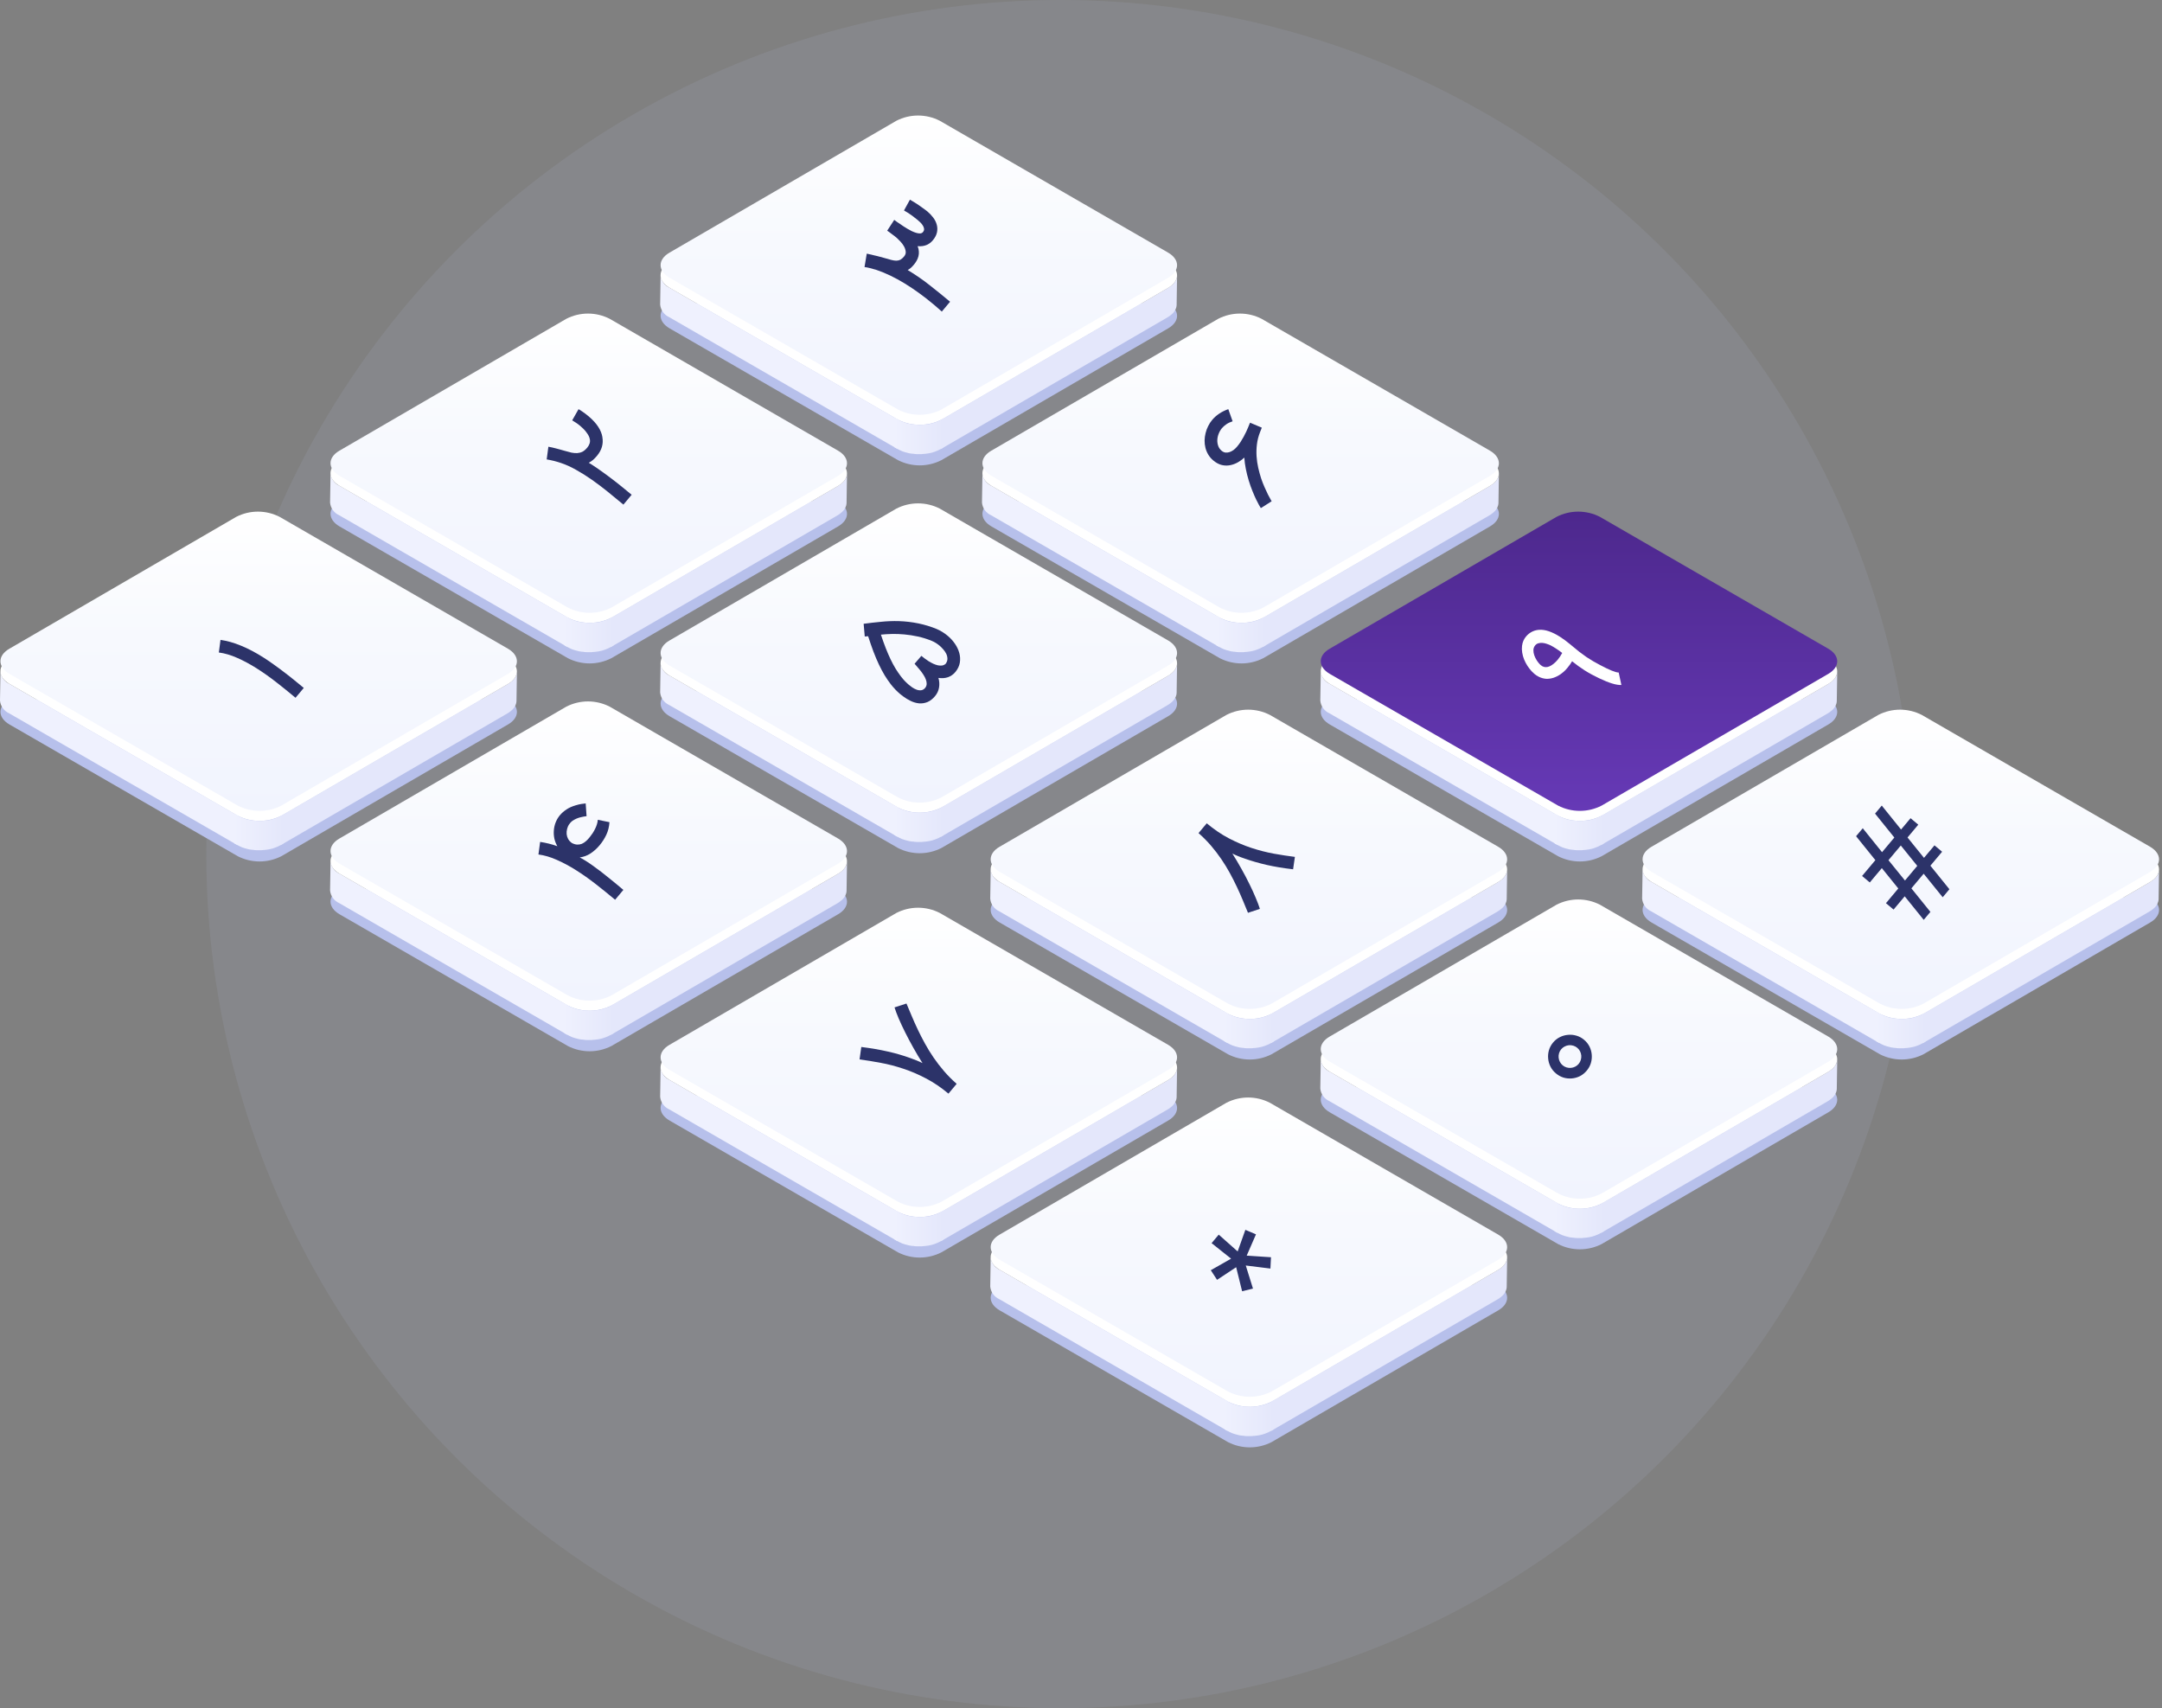 <svg width="262" height="207" viewBox="0 0 262 207" fill="none" xmlns="http://www.w3.org/2000/svg">
<rect x="0" y="0" width="262" height="207" fill="#808080" stroke="none"/>
<circle opacity="0.1" cx="128.5" cy="103.5" r="103.5" fill="#C2CAF9"/>
<path d="M1.144 87.792C-0.302 86.952 -0.308 85.582 1.13 84.74L28.626 84.922C29.441 84.507 30.342 84.291 31.256 84.291C32.171 84.291 33.072 84.507 33.887 84.922L61.555 84.74C63 85.582 63.007 86.958 61.562 87.792L34.085 103.763C33.27 104.178 32.368 104.395 31.453 104.395C30.538 104.395 29.636 104.178 28.821 103.763L1.144 87.792Z" fill="#B7C0EB"/>
<path d="M62.632 81.477C62.629 81.505 62.629 81.556 62.622 81.591C62.616 81.622 62.606 81.653 62.592 81.682C62.588 81.725 62.58 81.767 62.567 81.808C62.555 81.838 62.544 81.868 62.536 81.899C62.512 81.934 62.491 81.971 62.473 82.009C62.441 82.062 62.408 82.11 62.385 82.155C62.376 82.163 62.367 82.188 62.359 82.188C62.325 82.237 62.281 82.283 62.246 82.33C62.235 82.336 62.226 82.357 62.21 82.374C62.163 82.427 62.114 82.478 62.06 82.525C62.02 82.561 61.979 82.578 61.944 82.61C61.908 82.643 61.879 82.673 61.847 82.701C61.801 82.73 61.752 82.756 61.711 82.78C61.667 82.822 61.617 82.857 61.562 82.884L34.08 98.856L34.023 102.412L61.515 86.439C61.526 86.428 61.54 86.418 61.554 86.409C61.587 86.389 61.62 86.371 61.655 86.354C61.697 86.315 61.748 86.282 61.79 86.248C61.818 86.228 61.855 86.202 61.889 86.175C61.924 86.14 61.962 86.109 62.002 86.081C62.004 86.074 62.018 86.065 62.018 86.065C62.071 86.023 62.12 85.976 62.165 85.926C62.17 85.916 62.176 85.906 62.183 85.896C62.209 85.872 62.233 85.846 62.255 85.819C62.265 85.791 62.285 85.767 62.31 85.753L62.321 85.722C62.356 85.682 62.386 85.637 62.408 85.588C62.408 85.588 62.408 85.571 62.418 85.564C62.442 85.523 62.451 85.484 62.473 85.454C62.484 85.429 62.493 85.403 62.5 85.376C62.504 85.371 62.506 85.366 62.506 85.36C62.524 85.323 62.538 85.284 62.549 85.243C62.55 85.22 62.555 85.197 62.561 85.174C62.561 85.166 62.563 85.157 62.567 85.149C62.574 85.111 62.574 85.073 62.583 85.036C62.583 85.017 62.59 84.99 62.59 84.948V84.932L62.643 81.373C62.643 81.373 62.639 81.437 62.632 81.477Z" fill="#E4E7FB"/>
<path d="M1.144 82.874C0.843 82.739 0.584 82.526 0.393 82.258C0.202 81.989 0.086 81.674 0.058 81.346L0 84.906C0.03 85.233 0.147 85.546 0.337 85.814C0.528 86.081 0.786 86.293 1.086 86.429L28.763 102.411L28.819 98.855L1.144 82.874Z" fill="#EFF1FE"/>
<path d="M61.548 79.828C63 80.671 63.007 82.038 61.562 82.883L34.08 98.856C33.264 99.266 32.363 99.479 31.45 99.479C30.536 99.479 29.636 99.266 28.819 98.856L1.144 82.874C-0.302 82.038 -0.317 80.658 1.13 79.828L28.626 63.852C29.438 63.433 30.339 63.215 31.253 63.215C32.167 63.215 33.068 63.433 33.881 63.852L61.548 79.828Z" fill="white"/>
<path d="M1.144 81.66C-0.302 80.818 -0.308 79.448 1.13 78.617L28.626 62.635C29.44 62.218 30.342 62 31.256 62C32.171 62 33.073 62.218 33.887 62.635L61.555 78.611C63 79.448 63.007 80.818 61.562 81.66L34.085 97.629C33.27 98.046 32.368 98.263 31.453 98.263C30.538 98.263 29.636 98.046 28.821 97.629L1.144 81.66Z" fill="url(#paint0_linear_4652_879)"/>
<path d="M33.673 102.585C33.793 102.536 34.247 102.283 34.342 102.226V98.694C34.247 98.755 33.857 98.969 33.732 99.035C33.692 99.041 33.656 99.064 33.618 99.067C33.526 99.11 33.432 99.148 33.335 99.182C33.298 99.192 33.262 99.205 33.228 99.221C33.166 99.243 33.102 99.258 33.036 99.265C32.988 99.285 32.937 99.302 32.886 99.315C32.816 99.329 32.747 99.347 32.679 99.368C32.631 99.369 32.583 99.376 32.537 99.389C32.399 99.417 32.258 99.435 32.117 99.441C32.071 99.441 32.027 99.453 31.983 99.457C31.9 99.457 31.819 99.472 31.738 99.472C31.683 99.476 31.617 99.476 31.573 99.476H31.371C31.315 99.476 31.247 99.476 31.192 99.472C31.132 99.475 31.072 99.47 31.013 99.457C30.952 99.46 30.892 99.454 30.833 99.441C30.776 99.441 30.709 99.434 30.649 99.434C30.593 99.419 30.539 99.416 30.48 99.402C30.41 99.398 30.346 99.378 30.274 99.368C30.225 99.367 30.176 99.359 30.13 99.345C30.046 99.321 29.974 99.304 29.898 99.285C29.854 99.268 29.809 99.253 29.763 99.243C29.633 99.203 29.497 99.161 29.376 99.11C29.311 99.089 29.249 99.064 29.187 99.035C29.153 99.019 29.123 99.005 29.087 98.989C28.991 98.95 28.485 98.651 28.388 98.603V102.197C28.485 102.249 28.939 102.503 29.027 102.545C29.058 102.559 29.097 102.572 29.123 102.584C29.177 102.618 29.234 102.646 29.294 102.666C29.299 102.666 29.303 102.668 29.307 102.67C29.311 102.672 29.315 102.675 29.318 102.679C29.441 102.723 29.571 102.764 29.711 102.808H29.739C29.772 102.829 29.81 102.84 29.849 102.841C29.925 102.861 29.996 102.88 30.075 102.902C30.095 102.902 30.109 102.915 30.13 102.915C30.164 102.917 30.198 102.925 30.23 102.938C30.295 102.945 30.359 102.951 30.414 102.96C30.441 102.96 30.48 102.978 30.499 102.978C30.539 102.978 30.565 102.981 30.6 102.981C30.657 102.997 30.717 103.003 30.776 103C30.805 103.004 30.835 103.01 30.863 103.019C30.889 103.019 30.932 103.019 30.957 103.022C31.012 103.03 31.078 103.03 31.134 103.033H31.683C31.764 103.03 31.845 103.021 31.925 103.006C31.961 103.007 31.997 103.005 32.032 103H32.066C32.208 102.981 32.346 102.968 32.486 102.945H32.503C32.544 102.938 32.595 102.921 32.639 102.915C32.705 102.902 32.762 102.883 32.833 102.874C32.879 102.857 32.928 102.845 32.977 102.841C33.041 102.815 33.106 102.793 33.172 102.776C33.187 102.773 33.201 102.769 33.215 102.764C33.238 102.762 33.261 102.754 33.279 102.74C33.378 102.712 33.475 102.674 33.567 102.628C33.605 102.621 33.641 102.606 33.673 102.585Z" fill="url(#paint1_linear_4652_879)"/>
<path d="M81.144 135.792C79.698 134.952 79.692 133.582 81.13 132.74L108.626 132.922C109.441 132.507 110.342 132.291 111.256 132.291C112.171 132.291 113.072 132.507 113.887 132.922L141.555 132.74C143 133.582 143.007 134.958 141.563 135.792L114.085 151.763C113.27 152.178 112.368 152.395 111.453 152.395C110.538 152.395 109.636 152.178 108.821 151.763L81.144 135.792Z" fill="#B7C0EB"/>
<path d="M142.632 129.477C142.629 129.506 142.629 129.556 142.622 129.591C142.616 129.622 142.606 129.653 142.592 129.682C142.588 129.725 142.58 129.767 142.567 129.808C142.555 129.838 142.544 129.868 142.536 129.899C142.512 129.934 142.491 129.971 142.473 130.009C142.441 130.063 142.408 130.11 142.385 130.155C142.375 130.163 142.367 130.188 142.359 130.188C142.325 130.237 142.281 130.283 142.246 130.33C142.235 130.336 142.226 130.357 142.21 130.374C142.163 130.428 142.113 130.478 142.061 130.525C142.021 130.561 141.979 130.578 141.944 130.61C141.908 130.643 141.879 130.673 141.847 130.701C141.801 130.73 141.752 130.756 141.711 130.78C141.667 130.822 141.617 130.857 141.562 130.884L114.08 146.857L114.023 150.412L141.515 134.44C141.526 134.428 141.54 134.418 141.554 134.41C141.586 134.389 141.62 134.37 141.655 134.354C141.697 134.315 141.748 134.282 141.79 134.248C141.818 134.228 141.854 134.202 141.889 134.175C141.924 134.14 141.962 134.109 142.002 134.081C142.004 134.074 142.018 134.065 142.018 134.065C142.07 134.023 142.119 133.976 142.165 133.926C142.17 133.916 142.176 133.906 142.183 133.896C142.209 133.872 142.233 133.846 142.255 133.819C142.265 133.791 142.285 133.768 142.311 133.753L142.321 133.722C142.356 133.682 142.386 133.637 142.408 133.588C142.408 133.588 142.408 133.571 142.418 133.564C142.442 133.523 142.451 133.484 142.473 133.454C142.484 133.429 142.493 133.403 142.5 133.376C142.504 133.371 142.506 133.366 142.506 133.36C142.524 133.322 142.538 133.283 142.549 133.243C142.55 133.22 142.555 133.197 142.561 133.174C142.561 133.166 142.563 133.157 142.567 133.149C142.574 133.111 142.574 133.074 142.583 133.036C142.583 133.017 142.59 132.99 142.59 132.948V132.932L142.643 129.373C142.643 129.373 142.639 129.437 142.632 129.477Z" fill="#E4E7FB"/>
<path d="M81.144 130.874C80.843 130.739 80.584 130.526 80.393 130.258C80.202 129.989 80.086 129.674 80.058 129.346L80 132.906C80.03 133.233 80.147 133.546 80.337 133.814C80.528 134.081 80.786 134.294 81.086 134.429L108.763 150.411L108.819 146.855L81.144 130.874Z" fill="#EFF1FE"/>
<path d="M141.548 127.828C143 128.671 143.007 130.038 141.562 130.883L114.08 146.856C113.264 147.266 112.363 147.479 111.45 147.479C110.536 147.479 109.636 147.266 108.819 146.856L81.144 130.874C79.698 130.038 79.683 128.658 81.13 127.828L108.626 111.852C109.438 111.433 110.339 111.215 111.253 111.215C112.167 111.215 113.068 111.433 113.881 111.852L141.548 127.828Z" fill="white"/>
<path d="M81.144 129.66C79.698 128.818 79.692 127.448 81.13 126.617L108.626 110.635C109.44 110.218 110.342 110 111.256 110C112.171 110 113.073 110.218 113.887 110.635L141.555 126.611C143 127.448 143.007 128.818 141.563 129.66L114.085 145.629C113.27 146.046 112.368 146.263 111.453 146.263C110.538 146.263 109.636 146.046 108.821 145.629L81.144 129.66Z" fill="url(#paint2_linear_4652_879)"/>
<path d="M113.673 150.585C113.793 150.536 114.247 150.283 114.342 150.226V146.694C114.247 146.755 113.857 146.969 113.732 147.035C113.692 147.042 113.656 147.064 113.618 147.067C113.526 147.11 113.432 147.148 113.335 147.182C113.298 147.192 113.262 147.205 113.228 147.221C113.166 147.243 113.102 147.258 113.036 147.265C112.988 147.285 112.937 147.302 112.886 147.315C112.816 147.329 112.747 147.347 112.679 147.368C112.631 147.369 112.583 147.376 112.537 147.389C112.399 147.417 112.258 147.435 112.117 147.441C112.071 147.441 112.027 147.453 111.984 147.457C111.9 147.457 111.819 147.472 111.738 147.472C111.683 147.476 111.617 147.476 111.573 147.476H111.371C111.315 147.476 111.247 147.476 111.192 147.472C111.132 147.475 111.072 147.47 111.013 147.457C110.952 147.459 110.892 147.454 110.833 147.441C110.776 147.441 110.709 147.435 110.649 147.435C110.593 147.419 110.539 147.416 110.48 147.402C110.41 147.398 110.345 147.378 110.274 147.368C110.225 147.367 110.176 147.359 110.13 147.345C110.046 147.321 109.974 147.304 109.898 147.285C109.854 147.268 109.809 147.253 109.763 147.243C109.633 147.203 109.497 147.161 109.376 147.11C109.311 147.089 109.249 147.064 109.187 147.035C109.153 147.019 109.123 147.005 109.087 146.989C108.99 146.95 108.486 146.651 108.388 146.604V150.197C108.486 150.249 108.939 150.503 109.027 150.545C109.058 150.559 109.097 150.572 109.123 150.584C109.176 150.618 109.234 150.646 109.294 150.666C109.299 150.666 109.303 150.668 109.307 150.67C109.311 150.672 109.315 150.675 109.318 150.679C109.441 150.723 109.571 150.764 109.711 150.808H109.74C109.772 150.829 109.81 150.84 109.849 150.841C109.925 150.861 109.996 150.88 110.075 150.902C110.095 150.902 110.109 150.915 110.13 150.915C110.164 150.917 110.198 150.925 110.23 150.938C110.295 150.945 110.359 150.951 110.414 150.96C110.441 150.96 110.48 150.978 110.499 150.978C110.539 150.978 110.565 150.981 110.6 150.981C110.657 150.997 110.717 151.003 110.776 151C110.806 151.004 110.835 151.01 110.863 151.019C110.889 151.019 110.932 151.019 110.957 151.022C111.012 151.03 111.078 151.03 111.134 151.033H111.682C111.764 151.03 111.845 151.021 111.925 151.006C111.961 151.007 111.997 151.005 112.032 151H112.066C112.208 150.981 112.346 150.968 112.486 150.945H112.503C112.544 150.938 112.595 150.921 112.639 150.915C112.705 150.902 112.762 150.883 112.833 150.874C112.879 150.857 112.928 150.845 112.977 150.841C113.04 150.815 113.106 150.793 113.172 150.776C113.187 150.773 113.201 150.769 113.215 150.764C113.238 150.762 113.261 150.754 113.279 150.74C113.378 150.712 113.475 150.674 113.567 150.628C113.605 150.621 113.64 150.606 113.673 150.585Z" fill="url(#paint3_linear_4652_879)"/>
<path d="M41.144 63.792C39.698 62.952 39.692 61.582 41.13 60.74L68.626 60.922C69.441 60.507 70.342 60.291 71.257 60.291C72.171 60.291 73.072 60.507 73.887 60.922L101.555 60.74C103 61.582 103.007 62.958 101.563 63.792L74.085 79.763C73.27 80.178 72.368 80.395 71.453 80.395C70.538 80.395 69.636 80.178 68.821 79.763L41.144 63.792Z" fill="#B7C0EB"/>
<path d="M102.632 57.477C102.629 57.505 102.629 57.556 102.622 57.59C102.616 57.622 102.606 57.653 102.592 57.682C102.588 57.725 102.58 57.767 102.567 57.808C102.555 57.837 102.544 57.868 102.536 57.899C102.512 57.934 102.491 57.971 102.473 58.009C102.441 58.062 102.408 58.11 102.385 58.155C102.375 58.163 102.367 58.188 102.359 58.188C102.325 58.237 102.281 58.283 102.246 58.33C102.235 58.336 102.226 58.357 102.21 58.374C102.163 58.428 102.113 58.478 102.061 58.525C102.021 58.561 101.979 58.578 101.944 58.61C101.908 58.643 101.879 58.673 101.847 58.701C101.801 58.73 101.752 58.756 101.711 58.78C101.667 58.822 101.617 58.857 101.562 58.884L74.08 74.856L74.023 78.412L101.515 62.44C101.526 62.428 101.54 62.418 101.554 62.41C101.586 62.389 101.62 62.37 101.655 62.354C101.697 62.315 101.748 62.282 101.79 62.248C101.818 62.228 101.854 62.202 101.889 62.175C101.924 62.14 101.962 62.109 102.002 62.081C102.004 62.074 102.018 62.065 102.018 62.065C102.07 62.023 102.119 61.976 102.165 61.926C102.17 61.916 102.176 61.906 102.183 61.896C102.209 61.872 102.233 61.846 102.255 61.819C102.265 61.791 102.285 61.767 102.311 61.753L102.321 61.722C102.356 61.682 102.386 61.637 102.408 61.588C102.408 61.588 102.408 61.571 102.418 61.564C102.442 61.523 102.451 61.484 102.473 61.454C102.484 61.429 102.493 61.403 102.5 61.376C102.504 61.371 102.506 61.366 102.506 61.36C102.524 61.322 102.538 61.283 102.549 61.243C102.55 61.22 102.555 61.197 102.561 61.174C102.561 61.166 102.563 61.157 102.567 61.149C102.574 61.111 102.574 61.074 102.583 61.036C102.583 61.017 102.59 60.99 102.59 60.948V60.932L102.643 57.373C102.643 57.373 102.639 57.437 102.632 57.477Z" fill="#E4E7FB"/>
<path d="M41.144 58.873C40.843 58.739 40.584 58.526 40.393 58.258C40.202 57.989 40.086 57.674 40.059 57.346L40 60.906C40.03 61.233 40.147 61.546 40.337 61.814C40.528 62.081 40.786 62.294 41.086 62.429L68.763 78.411L68.819 74.855L41.144 58.873Z" fill="#EFF1FE"/>
<path d="M101.548 55.828C103 56.671 103.007 58.038 101.562 58.883L74.08 74.856C73.264 75.266 72.363 75.479 71.45 75.479C70.536 75.479 69.636 75.266 68.819 74.856L41.144 58.874C39.698 58.038 39.682 56.658 41.13 55.828L68.626 39.852C69.438 39.433 70.339 39.215 71.253 39.215C72.167 39.215 73.068 39.433 73.881 39.852L101.548 55.828Z" fill="white"/>
<path d="M41.144 57.66C39.698 56.818 39.692 55.448 41.13 54.617L68.626 38.635C69.44 38.218 70.342 38 71.257 38C72.171 38 73.073 38.218 73.887 38.635L101.555 54.611C103 55.448 103.007 56.818 101.563 57.66L74.085 73.629C73.27 74.046 72.368 74.263 71.453 74.263C70.538 74.263 69.636 74.046 68.821 73.629L41.144 57.66Z" fill="url(#paint4_linear_4652_879)"/>
<path d="M73.673 78.585C73.793 78.536 74.247 78.283 74.342 78.226V74.694C74.247 74.755 73.857 74.969 73.732 75.035C73.692 75.041 73.656 75.064 73.618 75.067C73.526 75.11 73.432 75.148 73.335 75.182C73.298 75.192 73.262 75.205 73.228 75.221C73.166 75.243 73.102 75.258 73.036 75.265C72.988 75.285 72.937 75.302 72.886 75.315C72.816 75.329 72.747 75.347 72.679 75.368C72.631 75.369 72.583 75.376 72.537 75.389C72.399 75.417 72.258 75.435 72.117 75.441C72.071 75.441 72.027 75.453 71.984 75.457C71.9 75.457 71.819 75.472 71.738 75.472C71.683 75.476 71.617 75.476 71.573 75.476H71.371C71.315 75.476 71.247 75.476 71.192 75.472C71.132 75.475 71.072 75.47 71.013 75.457C70.952 75.46 70.892 75.454 70.833 75.441C70.776 75.441 70.709 75.434 70.649 75.434C70.594 75.419 70.539 75.416 70.48 75.402C70.41 75.398 70.346 75.378 70.274 75.368C70.225 75.367 70.176 75.359 70.129 75.345C70.046 75.321 69.974 75.304 69.898 75.285C69.854 75.268 69.809 75.253 69.763 75.243C69.633 75.203 69.497 75.161 69.376 75.11C69.311 75.089 69.249 75.064 69.187 75.035C69.153 75.019 69.123 75.005 69.087 74.989C68.99 74.95 68.486 74.651 68.388 74.603V78.197C68.486 78.249 68.939 78.502 69.027 78.545C69.058 78.559 69.097 78.572 69.123 78.584C69.177 78.618 69.234 78.646 69.294 78.666C69.299 78.666 69.303 78.668 69.307 78.67C69.311 78.672 69.315 78.675 69.318 78.679C69.441 78.723 69.571 78.764 69.711 78.808H69.74C69.772 78.829 69.81 78.841 69.85 78.841C69.925 78.861 69.996 78.88 70.075 78.902C70.095 78.902 70.109 78.915 70.13 78.915C70.164 78.917 70.198 78.925 70.23 78.938C70.295 78.945 70.359 78.951 70.414 78.96C70.441 78.96 70.48 78.978 70.499 78.978C70.539 78.978 70.565 78.981 70.6 78.981C70.657 78.997 70.717 79.003 70.776 78.999C70.805 79.004 70.835 79.01 70.863 79.019C70.889 79.019 70.932 79.019 70.957 79.022C71.013 79.03 71.078 79.03 71.133 79.033H71.683C71.764 79.03 71.845 79.021 71.925 79.006C71.961 79.007 71.997 79.005 72.032 78.999H72.066C72.208 78.981 72.346 78.968 72.486 78.945H72.503C72.544 78.938 72.595 78.921 72.639 78.915C72.705 78.902 72.762 78.883 72.832 78.874C72.879 78.857 72.927 78.845 72.977 78.841C73.04 78.815 73.106 78.793 73.172 78.776C73.187 78.773 73.201 78.769 73.215 78.764C73.238 78.762 73.261 78.754 73.279 78.74C73.378 78.712 73.475 78.674 73.567 78.628C73.605 78.621 73.641 78.606 73.673 78.585Z" fill="url(#paint5_linear_4652_879)"/>
<path d="M121.144 111.792C119.698 110.952 119.692 109.582 121.13 108.74L148.626 108.922C149.441 108.507 150.342 108.291 151.256 108.291C152.171 108.291 153.072 108.507 153.887 108.922L181.555 108.74C183 109.582 183.007 110.958 181.563 111.792L154.085 127.763C153.27 128.178 152.368 128.395 151.453 128.395C150.538 128.395 149.636 128.178 148.821 127.763L121.144 111.792Z" fill="#B7C0EB"/>
<path d="M182.632 105.477C182.629 105.506 182.629 105.556 182.622 105.591C182.616 105.622 182.606 105.653 182.592 105.682C182.588 105.725 182.58 105.767 182.567 105.808C182.555 105.838 182.544 105.868 182.536 105.899C182.512 105.934 182.491 105.971 182.473 106.009C182.441 106.063 182.408 106.11 182.385 106.155C182.375 106.163 182.367 106.188 182.359 106.188C182.325 106.237 182.281 106.283 182.246 106.33C182.235 106.336 182.226 106.357 182.21 106.374C182.163 106.428 182.113 106.478 182.061 106.525C182.021 106.561 181.979 106.578 181.944 106.61C181.908 106.643 181.879 106.673 181.847 106.701C181.801 106.73 181.752 106.756 181.711 106.78C181.667 106.822 181.617 106.857 181.562 106.884L154.08 122.857L154.023 126.412L181.515 110.44C181.526 110.428 181.54 110.418 181.554 110.41C181.586 110.389 181.62 110.37 181.655 110.354C181.697 110.315 181.748 110.282 181.79 110.248C181.818 110.228 181.854 110.202 181.889 110.175C181.924 110.14 181.962 110.109 182.002 110.081C182.004 110.074 182.018 110.065 182.018 110.065C182.07 110.023 182.119 109.976 182.165 109.926C182.17 109.916 182.176 109.906 182.183 109.896C182.209 109.872 182.233 109.846 182.255 109.819C182.265 109.791 182.285 109.768 182.311 109.753L182.321 109.722C182.356 109.682 182.386 109.637 182.408 109.588C182.408 109.588 182.408 109.571 182.418 109.564C182.442 109.523 182.451 109.484 182.473 109.454C182.484 109.429 182.493 109.403 182.5 109.376C182.504 109.371 182.506 109.366 182.506 109.36C182.524 109.322 182.538 109.283 182.549 109.243C182.55 109.22 182.555 109.197 182.561 109.174C182.561 109.166 182.563 109.157 182.567 109.149C182.574 109.111 182.574 109.074 182.583 109.036C182.583 109.017 182.59 108.99 182.59 108.948V108.932L182.643 105.373C182.643 105.373 182.639 105.437 182.632 105.477Z" fill="#E4E7FB"/>
<path d="M121.144 106.874C120.843 106.739 120.584 106.526 120.393 106.258C120.202 105.989 120.086 105.674 120.058 105.346L120 108.906C120.03 109.233 120.147 109.546 120.337 109.814C120.528 110.081 120.786 110.294 121.086 110.429L148.763 126.411L148.819 122.855L121.144 106.874Z" fill="#EFF1FE"/>
<path d="M181.548 103.828C183 104.671 183.007 106.038 181.562 106.883L154.08 122.856C153.264 123.266 152.363 123.479 151.45 123.479C150.536 123.479 149.636 123.266 148.819 122.856L121.144 106.874C119.698 106.038 119.683 104.658 121.13 103.828L148.626 87.852C149.438 87.433 150.339 87.215 151.253 87.215C152.167 87.215 153.068 87.433 153.881 87.852L181.548 103.828Z" fill="white"/>
<path d="M121.144 105.66C119.698 104.818 119.692 103.448 121.13 102.617L148.626 86.635C149.44 86.218 150.342 86 151.256 86C152.171 86 153.073 86.218 153.887 86.635L181.555 102.611C183 103.448 183.007 104.818 181.563 105.66L154.085 121.629C153.27 122.046 152.368 122.263 151.453 122.263C150.538 122.263 149.636 122.046 148.821 121.629L121.144 105.66Z" fill="url(#paint6_linear_4652_879)"/>
<path d="M153.673 126.585C153.793 126.536 154.247 126.283 154.342 126.226V122.694C154.247 122.755 153.857 122.969 153.732 123.035C153.692 123.042 153.656 123.064 153.618 123.067C153.526 123.11 153.432 123.148 153.335 123.182C153.298 123.192 153.262 123.205 153.228 123.221C153.166 123.243 153.102 123.258 153.036 123.265C152.988 123.285 152.937 123.302 152.886 123.315C152.816 123.329 152.747 123.347 152.679 123.368C152.631 123.369 152.583 123.376 152.537 123.389C152.399 123.417 152.258 123.435 152.117 123.441C152.071 123.441 152.027 123.453 151.984 123.457C151.9 123.457 151.819 123.472 151.738 123.472C151.683 123.476 151.617 123.476 151.573 123.476H151.371C151.315 123.476 151.247 123.476 151.192 123.472C151.132 123.475 151.072 123.47 151.013 123.457C150.952 123.459 150.892 123.454 150.833 123.441C150.776 123.441 150.709 123.435 150.649 123.435C150.593 123.419 150.539 123.416 150.48 123.402C150.41 123.398 150.345 123.378 150.274 123.368C150.225 123.367 150.176 123.359 150.13 123.345C150.046 123.321 149.974 123.304 149.898 123.285C149.854 123.268 149.809 123.253 149.763 123.243C149.633 123.203 149.497 123.161 149.376 123.11C149.311 123.089 149.249 123.064 149.187 123.035C149.153 123.019 149.123 123.005 149.087 122.989C148.99 122.95 148.486 122.651 148.388 122.604V126.197C148.486 126.249 148.939 126.503 149.027 126.545C149.058 126.559 149.097 126.572 149.123 126.584C149.176 126.618 149.234 126.646 149.294 126.666C149.299 126.666 149.303 126.668 149.307 126.67C149.311 126.672 149.315 126.675 149.318 126.679C149.441 126.723 149.571 126.764 149.711 126.808H149.74C149.772 126.829 149.81 126.84 149.849 126.841C149.925 126.861 149.996 126.88 150.075 126.902C150.095 126.902 150.109 126.915 150.13 126.915C150.164 126.917 150.198 126.925 150.23 126.938C150.295 126.945 150.359 126.951 150.414 126.96C150.441 126.96 150.48 126.978 150.499 126.978C150.539 126.978 150.565 126.981 150.6 126.981C150.657 126.997 150.717 127.003 150.776 127C150.806 127.004 150.835 127.01 150.863 127.019C150.889 127.019 150.932 127.019 150.957 127.022C151.012 127.03 151.078 127.03 151.134 127.033H151.682C151.764 127.03 151.845 127.021 151.925 127.006C151.961 127.007 151.997 127.005 152.032 127H152.066C152.208 126.981 152.346 126.968 152.486 126.945H152.503C152.544 126.938 152.595 126.921 152.639 126.915C152.705 126.902 152.762 126.883 152.833 126.874C152.879 126.857 152.928 126.845 152.977 126.841C153.04 126.815 153.106 126.793 153.172 126.776C153.187 126.773 153.201 126.769 153.215 126.764C153.238 126.762 153.261 126.754 153.279 126.74C153.378 126.712 153.475 126.674 153.567 126.628C153.605 126.621 153.64 126.606 153.673 126.585Z" fill="url(#paint7_linear_4652_879)"/>
<path d="M81.144 39.792C79.698 38.952 79.692 37.582 81.13 36.74L108.626 36.922C109.441 36.507 110.342 36.291 111.256 36.291C112.171 36.291 113.072 36.507 113.887 36.922L141.555 36.74C143 37.582 143.007 38.958 141.563 39.792L114.085 55.763C113.27 56.178 112.368 56.395 111.453 56.395C110.538 56.395 109.636 56.178 108.821 55.763L81.144 39.792Z" fill="#B7C0EB"/>
<path d="M142.632 33.477C142.629 33.505 142.629 33.556 142.622 33.59C142.616 33.622 142.606 33.653 142.592 33.682C142.588 33.725 142.58 33.767 142.567 33.808C142.555 33.837 142.544 33.868 142.536 33.899C142.512 33.934 142.491 33.971 142.473 34.009C142.441 34.062 142.408 34.11 142.385 34.155C142.375 34.163 142.367 34.188 142.359 34.188C142.325 34.237 142.281 34.283 142.246 34.33C142.235 34.336 142.226 34.357 142.21 34.374C142.163 34.428 142.113 34.478 142.061 34.525C142.021 34.561 141.979 34.578 141.944 34.61C141.908 34.643 141.879 34.673 141.847 34.701C141.801 34.73 141.752 34.756 141.711 34.78C141.667 34.822 141.617 34.857 141.562 34.884L114.08 50.856L114.023 54.412L141.515 38.44C141.526 38.428 141.54 38.418 141.554 38.41C141.586 38.389 141.62 38.37 141.655 38.354C141.697 38.315 141.748 38.282 141.79 38.248C141.818 38.228 141.854 38.202 141.889 38.175C141.924 38.14 141.962 38.109 142.002 38.081C142.004 38.074 142.018 38.065 142.018 38.065C142.07 38.023 142.119 37.976 142.165 37.926C142.17 37.916 142.176 37.906 142.183 37.896C142.209 37.872 142.233 37.846 142.255 37.819C142.265 37.791 142.285 37.767 142.311 37.753L142.321 37.722C142.356 37.682 142.386 37.637 142.408 37.588C142.408 37.588 142.408 37.571 142.418 37.564C142.442 37.523 142.451 37.484 142.473 37.454C142.484 37.429 142.493 37.403 142.5 37.376C142.504 37.371 142.506 37.366 142.506 37.36C142.524 37.322 142.538 37.283 142.549 37.243C142.55 37.22 142.555 37.197 142.561 37.174C142.561 37.166 142.563 37.157 142.567 37.149C142.574 37.111 142.574 37.074 142.583 37.036C142.583 37.017 142.59 36.99 142.59 36.948V36.932L142.643 33.373C142.643 33.373 142.639 33.437 142.632 33.477Z" fill="#E4E7FB"/>
<path d="M81.144 34.873C80.843 34.739 80.584 34.526 80.393 34.258C80.202 33.989 80.086 33.674 80.058 33.346L80 36.906C80.03 37.233 80.147 37.546 80.337 37.814C80.528 38.081 80.786 38.294 81.086 38.429L108.763 54.411L108.819 50.855L81.144 34.873Z" fill="#EFF1FE"/>
<path d="M141.548 31.828C143 32.671 143.007 34.038 141.562 34.883L114.08 50.856C113.264 51.266 112.363 51.479 111.45 51.479C110.536 51.479 109.636 51.266 108.819 50.856L81.144 34.874C79.698 34.038 79.683 32.658 81.13 31.828L108.626 15.852C109.438 15.433 110.339 15.215 111.253 15.215C112.167 15.215 113.068 15.433 113.881 15.852L141.548 31.828Z" fill="white"/>
<path d="M81.144 33.66C79.698 32.818 79.692 31.448 81.13 30.617L108.626 14.635C109.44 14.218 110.342 14 111.256 14C112.171 14 113.073 14.218 113.887 14.635L141.555 30.611C143 31.448 143.007 32.818 141.563 33.66L114.085 49.629C113.27 50.046 112.368 50.263 111.453 50.263C110.538 50.263 109.636 50.046 108.821 49.629L81.144 33.66Z" fill="url(#paint8_linear_4652_879)"/>
<path d="M113.673 54.585C113.793 54.536 114.247 54.283 114.342 54.226V50.694C114.247 50.755 113.857 50.969 113.732 51.035C113.692 51.041 113.656 51.063 113.618 51.067C113.526 51.11 113.432 51.148 113.335 51.182C113.298 51.192 113.262 51.205 113.228 51.221C113.166 51.243 113.102 51.258 113.036 51.265C112.988 51.285 112.937 51.302 112.886 51.315C112.816 51.329 112.747 51.347 112.679 51.368C112.631 51.369 112.583 51.376 112.537 51.389C112.399 51.417 112.258 51.435 112.117 51.441C112.071 51.441 112.027 51.453 111.984 51.456C111.9 51.456 111.819 51.472 111.738 51.472C111.683 51.476 111.617 51.476 111.573 51.476H111.371C111.315 51.476 111.247 51.476 111.192 51.472C111.132 51.475 111.072 51.47 111.013 51.456C110.952 51.459 110.892 51.454 110.833 51.441C110.776 51.441 110.709 51.434 110.649 51.434C110.593 51.419 110.539 51.416 110.48 51.402C110.41 51.398 110.345 51.378 110.274 51.368C110.225 51.367 110.176 51.359 110.13 51.345C110.046 51.321 109.974 51.304 109.898 51.285C109.854 51.268 109.809 51.253 109.763 51.242C109.633 51.203 109.497 51.161 109.376 51.11C109.311 51.089 109.249 51.063 109.187 51.035C109.153 51.019 109.123 51.005 109.087 50.989C108.99 50.95 108.486 50.651 108.388 50.603V54.197C108.486 54.249 108.939 54.502 109.027 54.545C109.058 54.559 109.097 54.572 109.123 54.584C109.176 54.618 109.234 54.646 109.294 54.666C109.299 54.666 109.303 54.668 109.307 54.67C109.311 54.672 109.315 54.675 109.318 54.679C109.441 54.723 109.571 54.764 109.711 54.808H109.74C109.772 54.829 109.81 54.84 109.849 54.841C109.925 54.861 109.996 54.88 110.075 54.902C110.095 54.902 110.109 54.915 110.13 54.915C110.164 54.917 110.198 54.925 110.23 54.938C110.295 54.945 110.359 54.951 110.414 54.96C110.441 54.96 110.48 54.978 110.499 54.978C110.539 54.978 110.565 54.981 110.6 54.981C110.657 54.997 110.717 55.003 110.776 54.999C110.806 55.004 110.835 55.01 110.863 55.019C110.889 55.019 110.932 55.019 110.957 55.022C111.012 55.03 111.078 55.03 111.134 55.033H111.682C111.764 55.03 111.845 55.021 111.925 55.006C111.961 55.007 111.997 55.005 112.032 54.999H112.066C112.208 54.981 112.346 54.968 112.486 54.945H112.503C112.544 54.938 112.595 54.921 112.639 54.915C112.705 54.902 112.762 54.883 112.833 54.874C112.879 54.857 112.928 54.845 112.977 54.841C113.04 54.815 113.106 54.793 113.172 54.776C113.187 54.773 113.201 54.769 113.215 54.764C113.238 54.762 113.261 54.754 113.279 54.74C113.378 54.712 113.475 54.674 113.567 54.628C113.605 54.621 113.64 54.606 113.673 54.585Z" fill="url(#paint9_linear_4652_879)"/>
<path d="M161.144 87.792C159.698 86.952 159.692 85.582 161.13 84.74L188.626 84.922C189.441 84.507 190.342 84.291 191.256 84.291C192.171 84.291 193.072 84.507 193.887 84.922L221.555 84.74C223 85.582 223.007 86.958 221.563 87.792L194.085 103.763C193.27 104.178 192.368 104.395 191.453 104.395C190.538 104.395 189.636 104.178 188.821 103.763L161.144 87.792Z" fill="#B7C0EB"/>
<path d="M222.632 81.477C222.629 81.505 222.629 81.556 222.622 81.591C222.616 81.622 222.606 81.653 222.592 81.682C222.588 81.725 222.58 81.767 222.567 81.808C222.555 81.838 222.544 81.868 222.536 81.899C222.512 81.934 222.491 81.971 222.473 82.009C222.441 82.062 222.408 82.11 222.385 82.155C222.375 82.163 222.367 82.188 222.359 82.188C222.325 82.237 222.281 82.283 222.246 82.33C222.235 82.336 222.226 82.357 222.21 82.374C222.163 82.427 222.113 82.478 222.061 82.525C222.021 82.561 221.979 82.578 221.944 82.61C221.908 82.643 221.879 82.673 221.847 82.701C221.801 82.73 221.752 82.756 221.711 82.78C221.667 82.822 221.617 82.857 221.562 82.884L194.08 98.856L194.023 102.412L221.515 86.439C221.526 86.428 221.54 86.418 221.554 86.409C221.586 86.389 221.62 86.371 221.655 86.354C221.697 86.315 221.748 86.282 221.79 86.248C221.818 86.228 221.854 86.202 221.889 86.175C221.924 86.14 221.962 86.109 222.002 86.081C222.004 86.074 222.018 86.065 222.018 86.065C222.07 86.023 222.119 85.976 222.165 85.926C222.17 85.916 222.176 85.906 222.183 85.896C222.209 85.872 222.233 85.846 222.255 85.819C222.265 85.791 222.285 85.767 222.311 85.753L222.321 85.722C222.356 85.682 222.386 85.637 222.408 85.588C222.408 85.588 222.408 85.571 222.418 85.564C222.442 85.523 222.451 85.484 222.473 85.454C222.484 85.429 222.493 85.403 222.5 85.376C222.504 85.371 222.506 85.366 222.506 85.36C222.524 85.323 222.538 85.284 222.549 85.243C222.55 85.22 222.555 85.197 222.561 85.174C222.561 85.166 222.563 85.157 222.567 85.149C222.574 85.111 222.574 85.073 222.583 85.036C222.583 85.017 222.59 84.99 222.59 84.948V84.932L222.643 81.373C222.643 81.373 222.639 81.437 222.632 81.477Z" fill="#E4E7FB"/>
<path d="M161.144 82.874C160.843 82.739 160.584 82.526 160.393 82.258C160.202 81.989 160.086 81.674 160.058 81.346L160 84.906C160.03 85.233 160.147 85.546 160.337 85.814C160.528 86.081 160.786 86.293 161.086 86.429L188.763 102.411L188.819 98.855L161.144 82.874Z" fill="#EFF1FE"/>
<path d="M221.548 79.828C223 80.671 223.007 82.038 221.562 82.883L194.08 98.856C193.264 99.266 192.363 99.479 191.45 99.479C190.536 99.479 189.636 99.266 188.819 98.856L161.144 82.874C159.698 82.038 159.683 80.658 161.13 79.828L188.626 63.852C189.438 63.433 190.339 63.215 191.253 63.215C192.167 63.215 193.068 63.433 193.881 63.852L221.548 79.828Z" fill="white"/>
<path d="M161.144 81.66C159.698 80.818 159.692 79.448 161.13 78.617L188.626 62.635C189.44 62.218 190.342 62 191.256 62C192.171 62 193.073 62.218 193.887 62.635L221.555 78.611C223 79.448 223.007 80.818 221.563 81.66L194.085 97.629C193.27 98.046 192.368 98.263 191.453 98.263C190.538 98.263 189.636 98.046 188.821 97.629L161.144 81.66Z" fill="url(#paint10_linear_4652_879)"/>
<path d="M193.673 102.585C193.793 102.536 194.247 102.283 194.342 102.226V98.694C194.247 98.755 193.857 98.969 193.732 99.035C193.692 99.041 193.656 99.064 193.618 99.067C193.526 99.11 193.432 99.148 193.335 99.182C193.298 99.192 193.262 99.205 193.228 99.221C193.166 99.243 193.102 99.258 193.036 99.265C192.988 99.285 192.937 99.302 192.886 99.315C192.816 99.329 192.747 99.347 192.679 99.368C192.631 99.369 192.583 99.376 192.537 99.389C192.399 99.417 192.258 99.435 192.117 99.441C192.071 99.441 192.027 99.453 191.984 99.457C191.9 99.457 191.819 99.472 191.738 99.472C191.683 99.476 191.617 99.476 191.573 99.476H191.371C191.315 99.476 191.247 99.476 191.192 99.472C191.132 99.475 191.072 99.47 191.013 99.457C190.952 99.46 190.892 99.454 190.833 99.441C190.776 99.441 190.709 99.434 190.649 99.434C190.593 99.419 190.539 99.416 190.48 99.402C190.41 99.398 190.345 99.378 190.274 99.368C190.225 99.367 190.176 99.359 190.13 99.345C190.046 99.321 189.974 99.304 189.898 99.285C189.854 99.268 189.809 99.253 189.763 99.243C189.633 99.203 189.497 99.161 189.376 99.11C189.311 99.089 189.249 99.064 189.187 99.035C189.153 99.019 189.123 99.005 189.087 98.989C188.99 98.95 188.486 98.651 188.388 98.603V102.197C188.486 102.249 188.939 102.503 189.027 102.545C189.058 102.559 189.097 102.572 189.123 102.584C189.176 102.618 189.234 102.646 189.294 102.666C189.299 102.666 189.303 102.668 189.307 102.67C189.311 102.672 189.315 102.675 189.318 102.679C189.441 102.723 189.571 102.764 189.711 102.808H189.74C189.772 102.829 189.81 102.84 189.849 102.841C189.925 102.861 189.996 102.88 190.075 102.902C190.095 102.902 190.109 102.915 190.13 102.915C190.164 102.917 190.198 102.925 190.23 102.938C190.295 102.945 190.359 102.951 190.414 102.96C190.441 102.96 190.48 102.978 190.499 102.978C190.539 102.978 190.565 102.981 190.6 102.981C190.657 102.997 190.717 103.003 190.776 103C190.806 103.004 190.835 103.01 190.863 103.019C190.889 103.019 190.932 103.019 190.957 103.022C191.012 103.03 191.078 103.03 191.134 103.033H191.682C191.764 103.03 191.845 103.021 191.925 103.006C191.961 103.007 191.997 103.005 192.032 103H192.066C192.208 102.981 192.346 102.968 192.486 102.945H192.503C192.544 102.938 192.595 102.921 192.639 102.915C192.705 102.902 192.762 102.883 192.833 102.874C192.879 102.857 192.928 102.845 192.977 102.841C193.04 102.815 193.106 102.793 193.172 102.776C193.187 102.773 193.201 102.769 193.215 102.764C193.238 102.762 193.261 102.754 193.279 102.74C193.378 102.712 193.475 102.674 193.567 102.628C193.605 102.621 193.64 102.606 193.673 102.585Z" fill="url(#paint11_linear_4652_879)"/>
<path d="M41.144 110.792C39.698 109.952 39.692 108.582 41.13 107.74L68.626 107.922C69.441 107.507 70.342 107.291 71.257 107.291C72.171 107.291 73.072 107.507 73.887 107.922L101.555 107.74C103 108.582 103.007 109.958 101.563 110.792L74.085 126.763C73.27 127.178 72.368 127.395 71.453 127.395C70.538 127.395 69.636 127.178 68.821 126.763L41.144 110.792Z" fill="#B7C0EB"/>
<path d="M102.632 104.477C102.629 104.506 102.629 104.556 102.622 104.591C102.616 104.622 102.606 104.653 102.592 104.682C102.588 104.725 102.58 104.767 102.567 104.808C102.555 104.838 102.544 104.868 102.536 104.899C102.512 104.934 102.491 104.971 102.473 105.009C102.441 105.063 102.408 105.11 102.385 105.155C102.375 105.163 102.367 105.188 102.359 105.188C102.325 105.237 102.281 105.283 102.246 105.33C102.235 105.336 102.226 105.357 102.21 105.374C102.163 105.428 102.113 105.478 102.061 105.525C102.021 105.561 101.979 105.578 101.944 105.61C101.908 105.643 101.879 105.673 101.847 105.701C101.801 105.73 101.752 105.756 101.711 105.78C101.667 105.822 101.617 105.857 101.562 105.884L74.08 121.857L74.023 125.412L101.515 109.44C101.526 109.428 101.54 109.418 101.554 109.41C101.586 109.389 101.62 109.37 101.655 109.354C101.697 109.315 101.748 109.282 101.79 109.248C101.818 109.228 101.854 109.202 101.889 109.175C101.924 109.14 101.962 109.109 102.002 109.081C102.004 109.074 102.018 109.065 102.018 109.065C102.07 109.023 102.119 108.976 102.165 108.926C102.17 108.916 102.176 108.906 102.183 108.896C102.209 108.872 102.233 108.846 102.255 108.819C102.265 108.791 102.285 108.768 102.311 108.753L102.321 108.722C102.356 108.682 102.386 108.637 102.408 108.588C102.408 108.588 102.408 108.571 102.418 108.564C102.442 108.523 102.451 108.484 102.473 108.454C102.484 108.429 102.493 108.403 102.5 108.376C102.504 108.371 102.506 108.366 102.506 108.36C102.524 108.322 102.538 108.283 102.549 108.243C102.55 108.22 102.555 108.197 102.561 108.174C102.561 108.166 102.563 108.157 102.567 108.149C102.574 108.111 102.574 108.074 102.583 108.036C102.583 108.017 102.59 107.99 102.59 107.948V107.932L102.643 104.373C102.643 104.373 102.639 104.437 102.632 104.477Z" fill="#E4E7FB"/>
<path d="M41.144 105.874C40.843 105.739 40.584 105.526 40.393 105.258C40.202 104.989 40.086 104.674 40.059 104.346L40 107.906C40.03 108.233 40.147 108.546 40.337 108.814C40.528 109.081 40.786 109.294 41.086 109.429L68.763 125.411L68.819 121.855L41.144 105.874Z" fill="#EFF1FE"/>
<path d="M101.548 102.828C103 103.671 103.007 105.038 101.562 105.883L74.08 121.856C73.264 122.266 72.363 122.479 71.45 122.479C70.536 122.479 69.636 122.266 68.819 121.856L41.144 105.874C39.698 105.038 39.682 103.658 41.13 102.828L68.626 86.852C69.438 86.433 70.339 86.215 71.253 86.215C72.167 86.215 73.068 86.433 73.881 86.852L101.548 102.828Z" fill="white"/>
<path d="M41.144 104.66C39.698 103.818 39.692 102.448 41.13 101.617L68.626 85.635C69.44 85.218 70.342 85 71.257 85C72.171 85 73.073 85.218 73.887 85.635L101.555 101.611C103 102.448 103.007 103.818 101.563 104.66L74.085 120.629C73.27 121.046 72.368 121.263 71.453 121.263C70.538 121.263 69.636 121.046 68.821 120.629L41.144 104.66Z" fill="url(#paint12_linear_4652_879)"/>
<path d="M73.673 125.585C73.793 125.536 74.247 125.283 74.342 125.226V121.694C74.247 121.755 73.857 121.969 73.732 122.035C73.692 122.042 73.656 122.064 73.618 122.067C73.526 122.11 73.432 122.148 73.335 122.182C73.298 122.192 73.262 122.205 73.228 122.221C73.166 122.243 73.102 122.258 73.036 122.265C72.988 122.285 72.937 122.302 72.886 122.315C72.816 122.329 72.747 122.347 72.679 122.368C72.631 122.369 72.583 122.376 72.537 122.389C72.399 122.417 72.258 122.435 72.117 122.441C72.071 122.441 72.027 122.453 71.984 122.457C71.9 122.457 71.819 122.472 71.738 122.472C71.683 122.476 71.617 122.476 71.573 122.476H71.371C71.315 122.476 71.247 122.476 71.192 122.472C71.132 122.475 71.072 122.47 71.013 122.457C70.952 122.459 70.892 122.454 70.833 122.441C70.776 122.441 70.709 122.435 70.649 122.435C70.594 122.419 70.539 122.416 70.48 122.402C70.41 122.398 70.346 122.378 70.274 122.368C70.225 122.367 70.176 122.359 70.129 122.345C70.046 122.321 69.974 122.304 69.898 122.285C69.854 122.268 69.809 122.253 69.763 122.243C69.633 122.203 69.497 122.161 69.376 122.11C69.311 122.089 69.249 122.064 69.187 122.035C69.153 122.019 69.123 122.005 69.087 121.989C68.99 121.95 68.486 121.651 68.388 121.604V125.197C68.486 125.249 68.939 125.503 69.027 125.545C69.058 125.559 69.097 125.572 69.123 125.584C69.177 125.618 69.234 125.646 69.294 125.666C69.299 125.666 69.303 125.668 69.307 125.67C69.311 125.672 69.315 125.675 69.318 125.679C69.441 125.723 69.571 125.764 69.711 125.808H69.74C69.772 125.829 69.81 125.84 69.85 125.841C69.925 125.861 69.996 125.88 70.075 125.902C70.095 125.902 70.109 125.915 70.13 125.915C70.164 125.917 70.198 125.925 70.23 125.938C70.295 125.945 70.359 125.951 70.414 125.96C70.441 125.96 70.48 125.978 70.499 125.978C70.539 125.978 70.565 125.981 70.6 125.981C70.657 125.997 70.717 126.003 70.776 126C70.805 126.004 70.835 126.01 70.863 126.019C70.889 126.019 70.932 126.019 70.957 126.022C71.013 126.03 71.078 126.03 71.133 126.033H71.683C71.764 126.03 71.845 126.021 71.925 126.006C71.961 126.007 71.997 126.005 72.032 126H72.066C72.208 125.981 72.346 125.968 72.486 125.945H72.503C72.544 125.938 72.595 125.921 72.639 125.915C72.705 125.902 72.762 125.883 72.832 125.874C72.879 125.857 72.927 125.845 72.977 125.841C73.04 125.815 73.106 125.793 73.172 125.776C73.187 125.773 73.201 125.769 73.215 125.764C73.238 125.762 73.261 125.754 73.279 125.74C73.378 125.712 73.475 125.674 73.567 125.628C73.605 125.621 73.641 125.606 73.673 125.585Z" fill="url(#paint13_linear_4652_879)"/>
<path d="M121.144 158.792C119.698 157.952 119.692 156.582 121.13 155.74L148.626 155.922C149.441 155.507 150.342 155.291 151.256 155.291C152.171 155.291 153.072 155.507 153.887 155.922L181.555 155.74C183 156.582 183.007 157.958 181.563 158.792L154.085 174.763C153.27 175.178 152.368 175.395 151.453 175.395C150.538 175.395 149.636 175.178 148.821 174.763L121.144 158.792Z" fill="#B7C0EB"/>
<path d="M182.632 152.477C182.629 152.506 182.629 152.556 182.622 152.591C182.616 152.622 182.606 152.653 182.592 152.682C182.588 152.725 182.58 152.767 182.567 152.808C182.555 152.838 182.544 152.868 182.536 152.899C182.512 152.934 182.491 152.971 182.473 153.009C182.441 153.063 182.408 153.11 182.385 153.155C182.375 153.163 182.367 153.188 182.359 153.188C182.325 153.237 182.281 153.283 182.246 153.33C182.235 153.336 182.226 153.357 182.21 153.374C182.163 153.428 182.113 153.478 182.061 153.525C182.021 153.561 181.979 153.578 181.944 153.61C181.908 153.643 181.879 153.673 181.847 153.701C181.801 153.73 181.752 153.756 181.711 153.78C181.667 153.822 181.617 153.857 181.562 153.884L154.08 169.857L154.023 173.412L181.515 157.44C181.526 157.428 181.54 157.418 181.554 157.41C181.586 157.389 181.62 157.37 181.655 157.354C181.697 157.315 181.748 157.282 181.79 157.248C181.818 157.228 181.854 157.202 181.889 157.175C181.924 157.14 181.962 157.109 182.002 157.081C182.004 157.074 182.018 157.065 182.018 157.065C182.07 157.023 182.119 156.976 182.165 156.926C182.17 156.916 182.176 156.906 182.183 156.896C182.209 156.872 182.233 156.846 182.255 156.819C182.265 156.791 182.285 156.768 182.311 156.753L182.321 156.722C182.356 156.682 182.386 156.637 182.408 156.588C182.408 156.588 182.408 156.571 182.418 156.564C182.442 156.523 182.451 156.484 182.473 156.454C182.484 156.429 182.493 156.403 182.5 156.376C182.504 156.371 182.506 156.366 182.506 156.36C182.524 156.322 182.538 156.283 182.549 156.243C182.55 156.22 182.555 156.197 182.561 156.174C182.561 156.166 182.563 156.157 182.567 156.149C182.574 156.111 182.574 156.074 182.583 156.036C182.583 156.017 182.59 155.99 182.59 155.948V155.932L182.643 152.373C182.643 152.373 182.639 152.437 182.632 152.477Z" fill="#E4E7FB"/>
<path d="M121.144 153.874C120.843 153.739 120.584 153.526 120.393 153.258C120.202 152.989 120.086 152.674 120.058 152.346L120 155.906C120.03 156.233 120.147 156.546 120.337 156.814C120.528 157.081 120.786 157.294 121.086 157.429L148.763 173.411L148.819 169.855L121.144 153.874Z" fill="#EFF1FE"/>
<path d="M181.548 150.828C183 151.671 183.007 153.038 181.562 153.883L154.08 169.856C153.264 170.266 152.363 170.479 151.45 170.479C150.536 170.479 149.636 170.266 148.819 169.856L121.144 153.874C119.698 153.038 119.683 151.658 121.13 150.828L148.626 134.852C149.438 134.433 150.339 134.215 151.253 134.215C152.167 134.215 153.068 134.433 153.881 134.852L181.548 150.828Z" fill="white"/>
<path d="M121.144 152.66C119.698 151.818 119.692 150.448 121.13 149.617L148.626 133.635C149.44 133.218 150.342 133 151.256 133C152.171 133 153.073 133.218 153.887 133.635L181.555 149.611C183 150.448 183.007 151.818 181.563 152.66L154.085 168.629C153.27 169.046 152.368 169.263 151.453 169.263C150.538 169.263 149.636 169.046 148.821 168.629L121.144 152.66Z" fill="url(#paint14_linear_4652_879)"/>
<path d="M153.673 173.585C153.793 173.536 154.247 173.283 154.342 173.226V169.694C154.247 169.755 153.857 169.969 153.732 170.035C153.692 170.042 153.656 170.064 153.618 170.067C153.526 170.11 153.432 170.148 153.335 170.182C153.298 170.192 153.262 170.205 153.228 170.221C153.166 170.243 153.102 170.258 153.036 170.265C152.988 170.285 152.937 170.302 152.886 170.315C152.816 170.329 152.747 170.347 152.679 170.368C152.631 170.369 152.583 170.376 152.537 170.389C152.399 170.417 152.258 170.435 152.117 170.441C152.071 170.441 152.027 170.453 151.984 170.457C151.9 170.457 151.819 170.472 151.738 170.472C151.683 170.476 151.617 170.476 151.573 170.476H151.371C151.315 170.476 151.247 170.476 151.192 170.472C151.132 170.475 151.072 170.47 151.013 170.457C150.952 170.459 150.892 170.454 150.833 170.441C150.776 170.441 150.709 170.435 150.649 170.435C150.593 170.419 150.539 170.416 150.48 170.402C150.41 170.398 150.345 170.378 150.274 170.368C150.225 170.367 150.176 170.359 150.13 170.345C150.046 170.321 149.974 170.304 149.898 170.285C149.854 170.268 149.809 170.253 149.763 170.243C149.633 170.203 149.497 170.161 149.376 170.11C149.311 170.089 149.249 170.064 149.187 170.035C149.153 170.019 149.123 170.005 149.087 169.989C148.99 169.95 148.486 169.651 148.388 169.604V173.197C148.486 173.249 148.939 173.503 149.027 173.545C149.058 173.559 149.097 173.572 149.123 173.584C149.176 173.618 149.234 173.646 149.294 173.666C149.299 173.666 149.303 173.668 149.307 173.67C149.311 173.672 149.315 173.675 149.318 173.679C149.441 173.723 149.571 173.764 149.711 173.808H149.74C149.772 173.829 149.81 173.84 149.849 173.841C149.925 173.861 149.996 173.88 150.075 173.902C150.095 173.902 150.109 173.915 150.13 173.915C150.164 173.917 150.198 173.925 150.23 173.938C150.295 173.945 150.359 173.951 150.414 173.96C150.441 173.96 150.48 173.978 150.499 173.978C150.539 173.978 150.565 173.981 150.6 173.981C150.657 173.997 150.717 174.003 150.776 174C150.806 174.004 150.835 174.01 150.863 174.019C150.889 174.019 150.932 174.019 150.957 174.022C151.012 174.03 151.078 174.03 151.134 174.033H151.682C151.764 174.03 151.845 174.021 151.925 174.006C151.961 174.007 151.997 174.005 152.032 174H152.066C152.208 173.981 152.346 173.968 152.486 173.945H152.503C152.544 173.938 152.595 173.921 152.639 173.915C152.705 173.902 152.762 173.883 152.833 173.874C152.879 173.857 152.928 173.845 152.977 173.841C153.04 173.815 153.106 173.793 153.172 173.776C153.187 173.773 153.201 173.769 153.215 173.764C153.238 173.762 153.261 173.754 153.279 173.74C153.378 173.712 153.475 173.674 153.567 173.628C153.605 173.621 153.64 173.606 153.673 173.585Z" fill="url(#paint15_linear_4652_879)"/>
<path d="M81.144 86.792C79.698 85.952 79.692 84.582 81.13 83.74L108.626 83.922C109.441 83.507 110.342 83.291 111.256 83.291C112.171 83.291 113.072 83.507 113.887 83.922L141.555 83.74C143 84.582 143.007 85.958 141.563 86.792L114.085 102.763C113.27 103.178 112.368 103.395 111.453 103.395C110.538 103.395 109.636 103.178 108.821 102.763L81.144 86.792Z" fill="#B7C0EB"/>
<path d="M142.632 80.477C142.629 80.505 142.629 80.556 142.622 80.591C142.616 80.622 142.606 80.653 142.592 80.682C142.588 80.725 142.58 80.767 142.567 80.808C142.555 80.838 142.544 80.868 142.536 80.899C142.512 80.934 142.491 80.971 142.473 81.009C142.441 81.062 142.408 81.11 142.385 81.155C142.375 81.163 142.367 81.188 142.359 81.188C142.325 81.237 142.281 81.283 142.246 81.33C142.235 81.336 142.226 81.357 142.21 81.374C142.163 81.427 142.113 81.478 142.061 81.525C142.021 81.561 141.979 81.578 141.944 81.61C141.908 81.643 141.879 81.673 141.847 81.701C141.801 81.73 141.752 81.756 141.711 81.78C141.667 81.822 141.617 81.857 141.562 81.884L114.08 97.856L114.023 101.412L141.515 85.439C141.526 85.428 141.54 85.418 141.554 85.409C141.586 85.389 141.62 85.371 141.655 85.354C141.697 85.315 141.748 85.282 141.79 85.248C141.818 85.228 141.854 85.202 141.889 85.175C141.924 85.14 141.962 85.109 142.002 85.081C142.004 85.074 142.018 85.065 142.018 85.065C142.07 85.023 142.119 84.976 142.165 84.926C142.17 84.916 142.176 84.906 142.183 84.896C142.209 84.872 142.233 84.846 142.255 84.819C142.265 84.791 142.285 84.767 142.311 84.753L142.321 84.722C142.356 84.682 142.386 84.637 142.408 84.588C142.408 84.588 142.408 84.571 142.418 84.564C142.442 84.523 142.451 84.484 142.473 84.454C142.484 84.429 142.493 84.403 142.5 84.376C142.504 84.371 142.506 84.366 142.506 84.36C142.524 84.323 142.538 84.284 142.549 84.243C142.55 84.22 142.555 84.197 142.561 84.174C142.561 84.166 142.563 84.157 142.567 84.149C142.574 84.111 142.574 84.073 142.583 84.036C142.583 84.017 142.59 83.99 142.59 83.948V83.932L142.643 80.373C142.643 80.373 142.639 80.437 142.632 80.477Z" fill="#E4E7FB"/>
<path d="M81.144 81.874C80.843 81.739 80.584 81.526 80.393 81.258C80.202 80.989 80.086 80.674 80.058 80.346L80 83.906C80.03 84.233 80.147 84.546 80.337 84.814C80.528 85.081 80.786 85.293 81.086 85.429L108.763 101.411L108.819 97.855L81.144 81.874Z" fill="#EFF1FE"/>
<path d="M141.548 78.828C143 79.671 143.007 81.038 141.562 81.883L114.08 97.856C113.264 98.266 112.363 98.479 111.45 98.479C110.536 98.479 109.636 98.266 108.819 97.856L81.144 81.874C79.698 81.038 79.683 79.658 81.13 78.828L108.626 62.852C109.438 62.433 110.339 62.215 111.253 62.215C112.167 62.215 113.068 62.433 113.881 62.852L141.548 78.828Z" fill="white"/>
<path d="M81.144 80.66C79.698 79.818 79.692 78.448 81.13 77.617L108.626 61.635C109.44 61.218 110.342 61 111.256 61C112.171 61 113.073 61.218 113.887 61.635L141.555 77.611C143 78.448 143.007 79.818 141.563 80.66L114.085 96.629C113.27 97.046 112.368 97.263 111.453 97.263C110.538 97.263 109.636 97.046 108.821 96.629L81.144 80.66Z" fill="url(#paint16_linear_4652_879)"/>
<path d="M113.673 101.585C113.793 101.536 114.247 101.283 114.342 101.226V97.694C114.247 97.755 113.857 97.969 113.732 98.035C113.692 98.041 113.656 98.064 113.618 98.067C113.526 98.11 113.432 98.148 113.335 98.182C113.298 98.192 113.262 98.205 113.228 98.221C113.166 98.243 113.102 98.258 113.036 98.265C112.988 98.285 112.937 98.302 112.886 98.315C112.816 98.329 112.747 98.347 112.679 98.368C112.631 98.369 112.583 98.376 112.537 98.389C112.399 98.417 112.258 98.435 112.117 98.441C112.071 98.441 112.027 98.453 111.984 98.457C111.9 98.457 111.819 98.472 111.738 98.472C111.683 98.476 111.617 98.476 111.573 98.476H111.371C111.315 98.476 111.247 98.476 111.192 98.472C111.132 98.475 111.072 98.47 111.013 98.457C110.952 98.46 110.892 98.454 110.833 98.441C110.776 98.441 110.709 98.434 110.649 98.434C110.593 98.419 110.539 98.416 110.48 98.402C110.41 98.398 110.345 98.378 110.274 98.368C110.225 98.367 110.176 98.359 110.13 98.345C110.046 98.321 109.974 98.304 109.898 98.285C109.854 98.268 109.809 98.253 109.763 98.243C109.633 98.203 109.497 98.161 109.376 98.11C109.311 98.089 109.249 98.064 109.187 98.035C109.153 98.019 109.123 98.005 109.087 97.989C108.99 97.95 108.486 97.651 108.388 97.603V101.197C108.486 101.249 108.939 101.503 109.027 101.545C109.058 101.559 109.097 101.572 109.123 101.584C109.176 101.618 109.234 101.646 109.294 101.666C109.299 101.666 109.303 101.668 109.307 101.67C109.311 101.672 109.315 101.675 109.318 101.679C109.441 101.723 109.571 101.764 109.711 101.808H109.74C109.772 101.829 109.81 101.84 109.849 101.841C109.925 101.861 109.996 101.88 110.075 101.902C110.095 101.902 110.109 101.915 110.13 101.915C110.164 101.917 110.198 101.925 110.23 101.938C110.295 101.945 110.359 101.951 110.414 101.96C110.441 101.96 110.48 101.978 110.499 101.978C110.539 101.978 110.565 101.981 110.6 101.981C110.657 101.997 110.717 102.003 110.776 102C110.806 102.004 110.835 102.01 110.863 102.019C110.889 102.019 110.932 102.019 110.957 102.022C111.012 102.03 111.078 102.03 111.134 102.033H111.682C111.764 102.03 111.845 102.021 111.925 102.006C111.961 102.007 111.997 102.005 112.032 102H112.066C112.208 101.981 112.346 101.968 112.486 101.945H112.503C112.544 101.938 112.595 101.921 112.639 101.915C112.705 101.902 112.762 101.883 112.833 101.874C112.879 101.857 112.928 101.845 112.977 101.841C113.04 101.815 113.106 101.793 113.172 101.776C113.187 101.773 113.201 101.769 113.215 101.764C113.238 101.762 113.261 101.754 113.279 101.74C113.378 101.712 113.475 101.674 113.567 101.628C113.605 101.621 113.64 101.606 113.673 101.585Z" fill="url(#paint17_linear_4652_879)"/>
<path d="M161.144 134.792C159.698 133.952 159.692 132.582 161.13 131.74L188.626 131.922C189.441 131.507 190.342 131.291 191.256 131.291C192.171 131.291 193.072 131.507 193.887 131.922L221.555 131.74C223 132.582 223.007 133.958 221.563 134.792L194.085 150.763C193.27 151.178 192.368 151.395 191.453 151.395C190.538 151.395 189.636 151.178 188.821 150.763L161.144 134.792Z" fill="#B7C0EB"/>
<path d="M222.632 128.477C222.629 128.506 222.629 128.556 222.622 128.591C222.616 128.622 222.606 128.653 222.592 128.682C222.588 128.725 222.58 128.767 222.567 128.808C222.555 128.838 222.544 128.868 222.536 128.899C222.512 128.934 222.491 128.971 222.473 129.009C222.441 129.063 222.408 129.11 222.385 129.155C222.375 129.163 222.367 129.188 222.359 129.188C222.325 129.237 222.281 129.283 222.246 129.33C222.235 129.336 222.226 129.357 222.21 129.374C222.163 129.428 222.113 129.478 222.061 129.525C222.021 129.561 221.979 129.578 221.944 129.61C221.908 129.643 221.879 129.673 221.847 129.701C221.801 129.73 221.752 129.756 221.711 129.78C221.667 129.822 221.617 129.857 221.562 129.884L194.08 145.857L194.023 149.412L221.515 133.44C221.526 133.428 221.54 133.418 221.554 133.41C221.586 133.389 221.62 133.37 221.655 133.354C221.697 133.315 221.748 133.282 221.79 133.248C221.818 133.228 221.854 133.202 221.889 133.175C221.924 133.14 221.962 133.109 222.002 133.081C222.004 133.074 222.018 133.065 222.018 133.065C222.07 133.023 222.119 132.976 222.165 132.926C222.17 132.916 222.176 132.906 222.183 132.896C222.209 132.872 222.233 132.846 222.255 132.819C222.265 132.791 222.285 132.768 222.311 132.753L222.321 132.722C222.356 132.682 222.386 132.637 222.408 132.588C222.408 132.588 222.408 132.571 222.418 132.564C222.442 132.523 222.451 132.484 222.473 132.454C222.484 132.429 222.493 132.403 222.5 132.376C222.504 132.371 222.506 132.366 222.506 132.36C222.524 132.322 222.538 132.283 222.549 132.243C222.55 132.22 222.555 132.197 222.561 132.174C222.561 132.166 222.563 132.157 222.567 132.149C222.574 132.111 222.574 132.074 222.583 132.036C222.583 132.017 222.59 131.99 222.59 131.948V131.932L222.643 128.373C222.643 128.373 222.639 128.437 222.632 128.477Z" fill="#E4E7FB"/>
<path d="M161.144 129.874C160.843 129.739 160.584 129.526 160.393 129.258C160.202 128.989 160.086 128.674 160.058 128.346L160 131.906C160.03 132.233 160.147 132.546 160.337 132.814C160.528 133.081 160.786 133.294 161.086 133.429L188.763 149.411L188.819 145.855L161.144 129.874Z" fill="#EFF1FE"/>
<path d="M221.548 126.828C223 127.671 223.007 129.038 221.562 129.883L194.08 145.856C193.264 146.266 192.363 146.479 191.45 146.479C190.536 146.479 189.636 146.266 188.819 145.856L161.144 129.874C159.698 129.038 159.683 127.658 161.13 126.828L188.626 110.852C189.438 110.433 190.339 110.215 191.253 110.215C192.167 110.215 193.068 110.433 193.881 110.852L221.548 126.828Z" fill="white"/>
<path d="M161.144 128.66C159.698 127.818 159.692 126.448 161.13 125.617L188.626 109.635C189.44 109.218 190.342 109 191.256 109C192.171 109 193.073 109.218 193.887 109.635L221.555 125.611C223 126.448 223.007 127.818 221.563 128.66L194.085 144.629C193.27 145.046 192.368 145.263 191.453 145.263C190.538 145.263 189.636 145.046 188.821 144.629L161.144 128.66Z" fill="url(#paint18_linear_4652_879)"/>
<path d="M193.673 149.585C193.793 149.536 194.247 149.283 194.342 149.226V145.694C194.247 145.755 193.857 145.969 193.732 146.035C193.692 146.042 193.656 146.064 193.618 146.067C193.526 146.11 193.432 146.148 193.335 146.182C193.298 146.192 193.262 146.205 193.228 146.221C193.166 146.243 193.102 146.258 193.036 146.265C192.988 146.285 192.937 146.302 192.886 146.315C192.816 146.329 192.747 146.347 192.679 146.368C192.631 146.369 192.583 146.376 192.537 146.389C192.399 146.417 192.258 146.435 192.117 146.441C192.071 146.441 192.027 146.453 191.984 146.457C191.9 146.457 191.819 146.472 191.738 146.472C191.683 146.476 191.617 146.476 191.573 146.476H191.371C191.315 146.476 191.247 146.476 191.192 146.472C191.132 146.475 191.072 146.47 191.013 146.457C190.952 146.459 190.892 146.454 190.833 146.441C190.776 146.441 190.709 146.435 190.649 146.435C190.593 146.419 190.539 146.416 190.48 146.402C190.41 146.398 190.345 146.378 190.274 146.368C190.225 146.367 190.176 146.359 190.13 146.345C190.046 146.321 189.974 146.304 189.898 146.285C189.854 146.268 189.809 146.253 189.763 146.243C189.633 146.203 189.497 146.161 189.376 146.11C189.311 146.089 189.249 146.064 189.187 146.035C189.153 146.019 189.123 146.005 189.087 145.989C188.99 145.95 188.486 145.651 188.388 145.604V149.197C188.486 149.249 188.939 149.503 189.027 149.545C189.058 149.559 189.097 149.572 189.123 149.584C189.176 149.618 189.234 149.646 189.294 149.666C189.299 149.666 189.303 149.668 189.307 149.67C189.311 149.672 189.315 149.675 189.318 149.679C189.441 149.723 189.571 149.764 189.711 149.808H189.74C189.772 149.829 189.81 149.84 189.849 149.841C189.925 149.861 189.996 149.88 190.075 149.902C190.095 149.902 190.109 149.915 190.13 149.915C190.164 149.917 190.198 149.925 190.23 149.938C190.295 149.945 190.359 149.951 190.414 149.96C190.441 149.96 190.48 149.978 190.499 149.978C190.539 149.978 190.565 149.981 190.6 149.981C190.657 149.997 190.717 150.003 190.776 150C190.806 150.004 190.835 150.01 190.863 150.019C190.889 150.019 190.932 150.019 190.957 150.022C191.012 150.03 191.078 150.03 191.134 150.033H191.682C191.764 150.03 191.845 150.021 191.925 150.006C191.961 150.007 191.997 150.005 192.032 150H192.066C192.208 149.981 192.346 149.968 192.486 149.945H192.503C192.544 149.938 192.595 149.921 192.639 149.915C192.705 149.902 192.762 149.883 192.833 149.874C192.879 149.857 192.928 149.845 192.977 149.841C193.04 149.815 193.106 149.793 193.172 149.776C193.187 149.773 193.201 149.769 193.215 149.764C193.238 149.762 193.261 149.754 193.279 149.74C193.378 149.712 193.475 149.674 193.567 149.628C193.605 149.621 193.64 149.606 193.673 149.585Z" fill="url(#paint19_linear_4652_879)"/>
<path d="M120.144 63.792C118.698 62.952 118.692 61.582 120.13 60.74L147.626 60.922C148.441 60.507 149.342 60.291 150.256 60.291C151.171 60.291 152.072 60.507 152.887 60.922L180.555 60.74C182 61.582 182.007 62.958 180.563 63.792L153.085 79.763C152.27 80.178 151.368 80.395 150.453 80.395C149.538 80.395 148.636 80.178 147.821 79.763L120.144 63.792Z" fill="#B7C0EB"/>
<path d="M181.632 57.477C181.629 57.505 181.629 57.556 181.622 57.59C181.616 57.622 181.606 57.653 181.592 57.682C181.588 57.725 181.58 57.767 181.567 57.808C181.555 57.837 181.544 57.868 181.536 57.899C181.512 57.934 181.491 57.971 181.473 58.009C181.441 58.062 181.408 58.11 181.385 58.155C181.375 58.163 181.367 58.188 181.359 58.188C181.325 58.237 181.281 58.283 181.246 58.33C181.235 58.336 181.226 58.357 181.21 58.374C181.163 58.428 181.113 58.478 181.061 58.525C181.021 58.561 180.979 58.578 180.944 58.61C180.908 58.643 180.879 58.673 180.847 58.701C180.801 58.73 180.752 58.756 180.711 58.78C180.667 58.822 180.617 58.857 180.562 58.884L153.08 74.856L153.023 78.412L180.515 62.44C180.526 62.428 180.54 62.418 180.554 62.41C180.586 62.389 180.62 62.37 180.655 62.354C180.697 62.315 180.748 62.282 180.79 62.248C180.818 62.228 180.854 62.202 180.889 62.175C180.924 62.14 180.962 62.109 181.002 62.081C181.004 62.074 181.018 62.065 181.018 62.065C181.07 62.023 181.119 61.976 181.165 61.926C181.17 61.916 181.176 61.906 181.183 61.896C181.209 61.872 181.233 61.846 181.255 61.819C181.265 61.791 181.285 61.767 181.311 61.753L181.321 61.722C181.356 61.682 181.386 61.637 181.408 61.588C181.408 61.588 181.408 61.571 181.418 61.564C181.442 61.523 181.451 61.484 181.473 61.454C181.484 61.429 181.493 61.403 181.5 61.376C181.504 61.371 181.506 61.366 181.506 61.36C181.524 61.322 181.538 61.283 181.549 61.243C181.55 61.22 181.555 61.197 181.561 61.174C181.561 61.166 181.563 61.157 181.567 61.149C181.574 61.111 181.574 61.074 181.583 61.036C181.583 61.017 181.59 60.99 181.59 60.948V60.932L181.643 57.373C181.643 57.373 181.639 57.437 181.632 57.477Z" fill="#E4E7FB"/>
<path d="M120.144 58.873C119.843 58.739 119.584 58.526 119.393 58.258C119.202 57.989 119.086 57.674 119.058 57.346L119 60.906C119.03 61.233 119.147 61.546 119.337 61.814C119.528 62.081 119.786 62.294 120.086 62.429L147.763 78.411L147.819 74.855L120.144 58.873Z" fill="#EFF1FE"/>
<path d="M180.548 55.828C182 56.671 182.007 58.038 180.562 58.883L153.08 74.856C152.264 75.266 151.363 75.479 150.45 75.479C149.536 75.479 148.636 75.266 147.819 74.856L120.144 58.874C118.698 58.038 118.683 56.658 120.13 55.828L147.626 39.852C148.438 39.433 149.339 39.215 150.253 39.215C151.167 39.215 152.068 39.433 152.881 39.852L180.548 55.828Z" fill="white"/>
<path d="M120.144 57.66C118.698 56.818 118.692 55.448 120.13 54.617L147.626 38.635C148.44 38.218 149.342 38 150.256 38C151.171 38 152.073 38.218 152.887 38.635L180.555 54.611C182 55.448 182.007 56.818 180.563 57.66L153.085 73.629C152.27 74.046 151.368 74.263 150.453 74.263C149.538 74.263 148.636 74.046 147.821 73.629L120.144 57.66Z" fill="url(#paint20_linear_4652_879)"/>
<path d="M152.673 78.585C152.793 78.536 153.247 78.283 153.342 78.226V74.694C153.247 74.755 152.857 74.969 152.732 75.035C152.692 75.041 152.656 75.064 152.618 75.067C152.526 75.11 152.432 75.148 152.335 75.182C152.298 75.192 152.262 75.205 152.228 75.221C152.166 75.243 152.102 75.258 152.036 75.265C151.988 75.285 151.937 75.302 151.886 75.315C151.816 75.329 151.747 75.347 151.679 75.368C151.631 75.369 151.583 75.376 151.537 75.389C151.399 75.417 151.258 75.435 151.117 75.441C151.071 75.441 151.027 75.453 150.984 75.457C150.9 75.457 150.819 75.472 150.738 75.472C150.683 75.476 150.617 75.476 150.573 75.476H150.371C150.315 75.476 150.247 75.476 150.192 75.472C150.132 75.475 150.072 75.47 150.013 75.457C149.952 75.46 149.892 75.454 149.833 75.441C149.776 75.441 149.709 75.434 149.649 75.434C149.593 75.419 149.539 75.416 149.48 75.402C149.41 75.398 149.345 75.378 149.274 75.368C149.225 75.367 149.176 75.359 149.13 75.345C149.046 75.321 148.974 75.304 148.898 75.285C148.854 75.268 148.809 75.253 148.763 75.243C148.633 75.203 148.497 75.161 148.376 75.11C148.311 75.089 148.249 75.064 148.187 75.035C148.153 75.019 148.123 75.005 148.087 74.989C147.99 74.95 147.486 74.651 147.388 74.603V78.197C147.486 78.249 147.939 78.502 148.027 78.545C148.058 78.559 148.097 78.572 148.123 78.584C148.176 78.618 148.234 78.646 148.294 78.666C148.299 78.666 148.303 78.668 148.307 78.67C148.311 78.672 148.315 78.675 148.318 78.679C148.441 78.723 148.571 78.764 148.711 78.808H148.74C148.772 78.829 148.81 78.841 148.849 78.841C148.925 78.861 148.996 78.88 149.075 78.902C149.095 78.902 149.109 78.915 149.13 78.915C149.164 78.917 149.198 78.925 149.23 78.938C149.295 78.945 149.359 78.951 149.414 78.96C149.441 78.96 149.48 78.978 149.499 78.978C149.539 78.978 149.565 78.981 149.6 78.981C149.657 78.997 149.717 79.003 149.776 78.999C149.806 79.004 149.835 79.01 149.863 79.019C149.889 79.019 149.932 79.019 149.957 79.022C150.012 79.03 150.078 79.03 150.134 79.033H150.682C150.764 79.03 150.845 79.021 150.925 79.006C150.961 79.007 150.997 79.005 151.032 78.999H151.066C151.208 78.981 151.346 78.968 151.486 78.945H151.503C151.544 78.938 151.595 78.921 151.639 78.915C151.705 78.902 151.762 78.883 151.833 78.874C151.879 78.857 151.928 78.845 151.977 78.841C152.04 78.815 152.106 78.793 152.172 78.776C152.187 78.773 152.201 78.769 152.215 78.764C152.238 78.762 152.261 78.754 152.279 78.74C152.378 78.712 152.475 78.674 152.567 78.628C152.605 78.621 152.64 78.606 152.673 78.585Z" fill="url(#paint21_linear_4652_879)"/>
<path d="M200.144 111.792C198.698 110.952 198.692 109.582 200.13 108.74L227.626 108.922C228.441 108.507 229.342 108.291 230.256 108.291C231.171 108.291 232.072 108.507 232.887 108.922L260.555 108.74C262 109.582 262.007 110.958 260.563 111.792L233.085 127.763C232.27 128.178 231.368 128.395 230.453 128.395C229.538 128.395 228.636 128.178 227.821 127.763L200.144 111.792Z" fill="#B7C0EB"/>
<path d="M261.632 105.477C261.629 105.506 261.629 105.556 261.622 105.591C261.616 105.622 261.606 105.653 261.592 105.682C261.588 105.725 261.58 105.767 261.567 105.808C261.555 105.838 261.544 105.868 261.536 105.899C261.512 105.934 261.491 105.971 261.473 106.009C261.441 106.063 261.408 106.11 261.385 106.155C261.375 106.163 261.367 106.188 261.359 106.188C261.325 106.237 261.281 106.283 261.246 106.33C261.235 106.336 261.226 106.357 261.21 106.374C261.163 106.428 261.113 106.478 261.061 106.525C261.021 106.561 260.979 106.578 260.944 106.61C260.908 106.643 260.879 106.673 260.847 106.701C260.801 106.73 260.752 106.756 260.711 106.78C260.667 106.822 260.617 106.857 260.562 106.884L233.08 122.857L233.023 126.412L260.515 110.44C260.526 110.428 260.54 110.418 260.554 110.41C260.586 110.389 260.62 110.37 260.655 110.354C260.697 110.315 260.748 110.282 260.79 110.248C260.818 110.228 260.854 110.202 260.889 110.175C260.924 110.14 260.962 110.109 261.002 110.081C261.004 110.074 261.018 110.065 261.018 110.065C261.07 110.023 261.119 109.976 261.165 109.926C261.17 109.916 261.176 109.906 261.183 109.896C261.209 109.872 261.233 109.846 261.255 109.819C261.265 109.791 261.285 109.768 261.311 109.753L261.321 109.722C261.356 109.682 261.386 109.637 261.408 109.588C261.408 109.588 261.408 109.571 261.418 109.564C261.442 109.523 261.451 109.484 261.473 109.454C261.484 109.429 261.493 109.403 261.5 109.376C261.504 109.371 261.506 109.366 261.506 109.36C261.524 109.322 261.538 109.283 261.549 109.243C261.55 109.22 261.555 109.197 261.561 109.174C261.561 109.166 261.563 109.157 261.567 109.149C261.574 109.111 261.574 109.074 261.583 109.036C261.583 109.017 261.59 108.99 261.59 108.948V108.932L261.643 105.373C261.643 105.373 261.639 105.437 261.632 105.477Z" fill="#E4E7FB"/>
<path d="M200.144 106.874C199.843 106.739 199.584 106.526 199.393 106.258C199.202 105.989 199.086 105.674 199.058 105.346L199 108.906C199.03 109.233 199.147 109.546 199.337 109.814C199.528 110.081 199.786 110.294 200.086 110.429L227.763 126.411L227.819 122.855L200.144 106.874Z" fill="#EFF1FE"/>
<path d="M260.548 103.828C262 104.671 262.007 106.038 260.562 106.883L233.08 122.856C232.264 123.266 231.363 123.479 230.45 123.479C229.536 123.479 228.636 123.266 227.819 122.856L200.144 106.874C198.698 106.038 198.683 104.658 200.13 103.828L227.626 87.852C228.438 87.433 229.339 87.215 230.253 87.215C231.167 87.215 232.068 87.433 232.881 87.852L260.548 103.828Z" fill="white"/>
<path d="M200.144 105.66C198.698 104.818 198.692 103.448 200.13 102.617L227.626 86.635C228.44 86.218 229.342 86 230.256 86C231.171 86 232.073 86.218 232.887 86.635L260.555 102.611C262 103.448 262.007 104.818 260.563 105.66L233.085 121.629C232.27 122.046 231.368 122.263 230.453 122.263C229.538 122.263 228.636 122.046 227.821 121.629L200.144 105.66Z" fill="url(#paint22_linear_4652_879)"/>
<path d="M232.673 126.585C232.793 126.536 233.247 126.283 233.342 126.226V122.694C233.247 122.755 232.857 122.969 232.732 123.035C232.692 123.042 232.656 123.064 232.618 123.067C232.526 123.11 232.432 123.148 232.335 123.182C232.298 123.192 232.262 123.205 232.228 123.221C232.166 123.243 232.102 123.258 232.036 123.265C231.988 123.285 231.937 123.302 231.886 123.315C231.816 123.329 231.747 123.347 231.679 123.368C231.631 123.369 231.583 123.376 231.537 123.389C231.399 123.417 231.258 123.435 231.117 123.441C231.071 123.441 231.027 123.453 230.984 123.457C230.9 123.457 230.819 123.472 230.738 123.472C230.683 123.476 230.617 123.476 230.573 123.476H230.371C230.315 123.476 230.247 123.476 230.192 123.472C230.132 123.475 230.072 123.47 230.013 123.457C229.952 123.459 229.892 123.454 229.833 123.441C229.776 123.441 229.709 123.435 229.649 123.435C229.593 123.419 229.539 123.416 229.48 123.402C229.41 123.398 229.345 123.378 229.274 123.368C229.225 123.367 229.176 123.359 229.13 123.345C229.046 123.321 228.974 123.304 228.898 123.285C228.854 123.268 228.809 123.253 228.763 123.243C228.633 123.203 228.497 123.161 228.376 123.11C228.311 123.089 228.249 123.064 228.187 123.035C228.153 123.019 228.123 123.005 228.087 122.989C227.99 122.95 227.486 122.651 227.388 122.604V126.197C227.486 126.249 227.939 126.503 228.027 126.545C228.058 126.559 228.097 126.572 228.123 126.584C228.176 126.618 228.234 126.646 228.294 126.666C228.299 126.666 228.303 126.668 228.307 126.67C228.311 126.672 228.315 126.675 228.318 126.679C228.441 126.723 228.571 126.764 228.711 126.808H228.74C228.772 126.829 228.81 126.84 228.849 126.841C228.925 126.861 228.996 126.88 229.075 126.902C229.095 126.902 229.109 126.915 229.13 126.915C229.164 126.917 229.198 126.925 229.23 126.938C229.295 126.945 229.359 126.951 229.414 126.96C229.441 126.96 229.48 126.978 229.499 126.978C229.539 126.978 229.565 126.981 229.6 126.981C229.657 126.997 229.717 127.003 229.776 127C229.806 127.004 229.835 127.01 229.863 127.019C229.889 127.019 229.932 127.019 229.957 127.022C230.012 127.03 230.078 127.03 230.134 127.033H230.682C230.764 127.03 230.845 127.021 230.925 127.006C230.961 127.007 230.997 127.005 231.032 127H231.066C231.208 126.981 231.346 126.968 231.486 126.945H231.503C231.544 126.938 231.595 126.921 231.639 126.915C231.705 126.902 231.762 126.883 231.833 126.874C231.879 126.857 231.928 126.845 231.977 126.841C232.04 126.815 232.106 126.793 232.172 126.776C232.187 126.773 232.201 126.769 232.215 126.764C232.238 126.762 232.261 126.754 232.279 126.74C232.378 126.712 232.475 126.674 232.567 126.628C232.605 126.621 232.64 126.606 232.673 126.585Z" fill="url(#paint23_linear_4652_879)"/>
<path d="M35.812 84.558C35.032 83.904 34.247 83.269 33.456 82.653C32.662 82.034 31.87 81.476 31.082 80.978C30.294 80.48 29.517 80.063 28.751 79.727C27.988 79.386 27.245 79.168 26.521 79.072L26.721 77.543C27.52 77.655 28.353 77.891 29.222 78.252C30.09 78.606 31.012 79.094 31.988 79.716C32.404 79.983 32.824 80.27 33.247 80.578C33.674 80.881 34.093 81.192 34.506 81.512C34.919 81.824 35.319 82.139 35.706 82.457C36.096 82.771 36.465 83.074 36.813 83.365L35.812 84.558Z" fill="#2C3369"/>
<path d="M70.112 49.583C70.12 49.589 70.165 49.617 70.247 49.665C70.325 49.71 70.427 49.775 70.553 49.861C70.674 49.943 70.811 50.04 70.961 50.153C71.065 50.233 71.168 50.316 71.272 50.403L71.428 50.534C72.338 51.325 72.862 52.136 73.002 52.968L72.996 52.963C73.145 53.783 72.927 54.543 72.34 55.243C72.179 55.434 72.021 55.598 71.866 55.734C71.711 55.862 71.54 55.977 71.352 56.079L71.722 56.308C72.138 56.575 72.558 56.862 72.981 57.17C73.403 57.47 73.821 57.779 74.234 58.099C74.647 58.411 75.048 58.727 75.439 59.049C75.83 59.363 76.199 59.666 76.546 59.957L75.546 61.151C74.91 60.617 74.273 60.093 73.636 59.579C72.994 59.061 72.356 58.58 71.721 58.135C71.082 57.688 70.449 57.289 69.822 56.941C69.195 56.584 68.578 56.305 67.971 56.103C67.685 56.005 67.404 55.923 67.127 55.854C66.851 55.786 66.559 55.724 66.25 55.67L66.455 54.136C66.612 54.159 66.767 54.19 66.918 54.228C67.069 54.26 67.225 54.298 67.384 54.343C67.543 54.381 67.71 54.426 67.885 54.477C68.059 54.528 68.249 54.582 68.454 54.638C68.743 54.724 69.01 54.795 69.256 54.851C69.501 54.9 69.734 54.919 69.955 54.907C70.18 54.891 70.39 54.836 70.585 54.741C70.78 54.639 70.971 54.475 71.159 54.252C71.437 53.92 71.545 53.585 71.482 53.246C71.458 53.096 71.408 52.949 71.332 52.803C71.252 52.655 71.159 52.511 71.05 52.372C70.945 52.23 70.828 52.094 70.698 51.964C70.568 51.835 70.437 51.715 70.305 51.604C70.133 51.46 69.959 51.331 69.782 51.217C69.609 51.099 69.462 51.006 69.341 50.939L70.112 49.583Z" fill="#2C3369"/>
<path d="M115.776 81.435C115.531 81.727 115.236 81.936 114.892 82.062C114.547 82.181 114.17 82.212 113.761 82.156L113.722 82.153C113.838 82.543 113.862 82.932 113.796 83.319C113.733 83.702 113.571 84.05 113.31 84.362C113.018 84.709 112.707 84.949 112.378 85.082C112.053 85.21 111.724 85.261 111.392 85.235C111.056 85.205 110.722 85.112 110.39 84.956C110.058 84.8 109.741 84.609 109.44 84.383C109.313 84.291 109.192 84.196 109.076 84.099C108.912 83.961 108.729 83.79 108.526 83.586C108.322 83.374 108.128 83.15 107.945 82.914C107.681 82.571 107.431 82.204 107.193 81.814C106.958 81.419 106.73 80.989 106.508 80.524C106.285 80.051 106.066 79.533 105.85 78.97C105.637 78.404 105.422 77.78 105.203 77.099L104.795 77.135L104.66 75.591C105.366 75.496 106.074 75.416 106.783 75.35C107.491 75.277 108.202 75.25 108.915 75.269C110.571 75.324 112.102 75.642 113.509 76.223C113.99 76.429 114.438 76.706 114.854 77.055C115.185 77.333 115.474 77.65 115.72 78.007C115.966 78.363 116.143 78.736 116.251 79.127C116.359 79.51 116.38 79.903 116.316 80.304C116.25 80.699 116.072 81.074 115.781 81.429L115.776 81.435ZM111.655 79.479C111.763 79.57 111.894 79.673 112.049 79.789C112.203 79.905 112.369 80.02 112.545 80.134C112.721 80.241 112.904 80.34 113.094 80.431C113.286 80.518 113.473 80.583 113.655 80.626C113.836 80.662 114.007 80.669 114.168 80.648C114.332 80.622 114.476 80.552 114.6 80.438C114.745 80.24 114.816 80.037 114.813 79.83C114.81 79.623 114.763 79.424 114.672 79.232C114.577 79.036 114.454 78.855 114.302 78.686C114.15 78.511 113.999 78.361 113.852 78.237C113.716 78.123 113.567 78.016 113.407 77.915C113.246 77.814 113.079 77.729 112.907 77.659C112.342 77.43 111.781 77.255 111.222 77.134C110.663 77.012 110.121 76.928 109.594 76.882C109.064 76.832 108.559 76.813 108.079 76.826C107.598 76.838 107.156 76.865 106.753 76.908C106.949 77.502 107.143 78.042 107.333 78.529C107.524 79.016 107.717 79.464 107.912 79.873C108.107 80.282 108.308 80.659 108.516 81.003C108.724 81.341 108.94 81.659 109.166 81.958C109.246 82.065 109.354 82.197 109.49 82.352C109.625 82.506 109.78 82.663 109.953 82.822C110.01 82.876 110.068 82.929 110.128 82.979C110.248 83.079 110.389 83.188 110.551 83.303C110.716 83.414 110.894 83.506 111.086 83.578C111.281 83.647 111.466 83.669 111.642 83.646C111.821 83.62 111.979 83.524 112.117 83.36C112.233 83.213 112.293 83.052 112.297 82.878C112.3 82.704 112.268 82.527 112.2 82.348C112.132 82.161 112.038 81.977 111.919 81.794C111.798 81.605 111.672 81.427 111.539 81.261C111.406 81.095 111.275 80.942 111.148 80.801C111.021 80.653 110.915 80.531 110.833 80.434L111.655 79.479Z" fill="#2C3369"/>
<path d="M72.653 102.444C72.338 102.82 71.978 103.144 71.572 103.417C71.165 103.682 70.726 103.844 70.254 103.904C70.49 104.021 70.751 104.172 71.038 104.358C71.328 104.54 71.629 104.745 71.941 104.973C72.253 105.194 72.572 105.431 72.898 105.684C73.224 105.937 73.542 106.19 73.853 106.445C74.168 106.695 74.469 106.941 74.757 107.182C75.044 107.424 75.306 107.643 75.542 107.841L74.541 109.034C73.761 108.38 72.976 107.745 72.186 107.129C71.391 106.51 70.599 105.952 69.811 105.454C69.023 104.956 68.246 104.539 67.48 104.203C66.717 103.862 65.974 103.644 65.251 103.548L65.456 102.024C65.801 102.076 66.152 102.145 66.508 102.232C66.863 102.32 67.208 102.425 67.541 102.547C67.375 102.258 67.255 101.954 67.183 101.634C67.114 101.311 67.091 100.989 67.115 100.668C67.135 100.344 67.2 100.031 67.311 99.729C67.425 99.423 67.581 99.139 67.781 98.877L67.866 98.775C68.071 98.531 68.329 98.305 68.64 98.096C68.951 97.887 69.324 97.72 69.757 97.593C70.024 97.51 70.258 97.455 70.459 97.426C70.66 97.397 70.832 97.375 70.975 97.359L71.083 98.91L70.973 98.92C70.896 98.93 70.797 98.946 70.677 98.968C70.56 98.985 70.426 99.016 70.274 99.058C70.126 99.097 69.975 99.151 69.822 99.22C69.668 99.289 69.522 99.371 69.382 99.464C69.281 99.536 69.185 99.626 69.094 99.734C69.061 99.774 69.006 99.847 68.93 99.954C68.858 100.056 68.79 100.218 68.728 100.438C68.669 100.654 68.649 100.869 68.668 101.082C68.69 101.291 68.752 101.49 68.853 101.677C68.932 101.818 69.038 101.944 69.17 102.055C69.213 102.092 69.259 102.127 69.306 102.16C69.524 102.274 69.733 102.337 69.934 102.349C70.131 102.358 70.319 102.328 70.499 102.261C70.677 102.186 70.847 102.077 71.009 101.933C71.133 101.826 71.252 101.704 71.366 101.568L71.466 101.448C71.586 101.297 71.704 101.137 71.819 100.968C71.93 100.795 72.029 100.62 72.117 100.442C72.205 100.264 72.278 100.083 72.336 99.9C72.394 99.717 72.43 99.533 72.443 99.347L73.857 99.634C73.821 100.189 73.695 100.696 73.479 101.156C73.264 101.615 72.989 102.045 72.653 102.444Z" fill="#2C3369"/>
<path d="M114.937 132.529C114.05 131.784 113.144 131.171 112.22 130.689C111.3 130.203 110.381 129.809 109.462 129.508C108.542 129.2 107.637 128.964 106.745 128.802C105.852 128.632 104.992 128.492 104.164 128.383L104.376 126.876C104.968 126.95 105.529 127.032 106.059 127.123C106.589 127.214 107.1 127.315 107.591 127.428C108.078 127.537 108.546 127.657 108.995 127.788C109.443 127.919 109.882 128.062 110.31 128.217C110.459 128.275 110.594 128.326 110.712 128.371C110.834 128.412 110.951 128.456 111.063 128.502C111.174 128.547 111.289 128.597 111.409 128.649C111.524 128.698 111.652 128.757 111.791 128.827C111.405 128.224 111.034 127.602 110.678 126.963C110.318 126.321 109.99 125.701 109.693 125.105C109.393 124.506 109.131 123.945 108.907 123.424C108.687 122.899 108.519 122.451 108.401 122.08L109.848 121.609C110.054 122.094 110.269 122.605 110.494 123.141C110.718 123.677 110.962 124.222 111.226 124.777C111.489 125.331 111.777 125.893 112.09 126.462C112.402 127.031 112.75 127.595 113.132 128.154C113.514 128.713 113.936 129.261 114.398 129.799C114.86 130.336 115.371 130.85 115.933 131.342L114.937 132.529Z" fill="#2C3369"/>
<path d="M146.238 99.77C147.113 100.505 148.007 101.111 148.919 101.591C149.835 102.066 150.748 102.455 151.66 102.756C152.575 103.054 153.474 103.285 154.359 103.448C155.247 103.607 156.101 103.738 156.921 103.84L156.702 105.343C155.535 105.208 154.473 105.032 153.518 104.816C152.558 104.596 151.655 104.336 150.811 104.036C150.665 103.982 150.531 103.935 150.409 103.894C150.291 103.848 150.175 103.803 150.064 103.757C149.953 103.711 149.839 103.664 149.724 103.615C149.608 103.566 149.481 103.506 149.342 103.437C149.724 104.037 150.091 104.655 150.443 105.29C150.798 105.922 151.122 106.538 151.415 107.139C151.708 107.731 151.962 108.289 152.178 108.811C152.398 109.328 152.564 109.771 152.678 110.139L151.236 110.615C151.035 110.133 150.826 109.627 150.609 109.098C150.388 108.565 150.148 108.023 149.889 107.472C149.626 106.917 149.342 106.359 149.037 105.797C148.728 105.231 148.385 104.671 148.007 104.115C147.628 103.559 147.212 103.016 146.759 102.485C146.305 101.955 145.799 101.445 145.242 100.957L146.238 99.77Z" fill="#2C3369"/>
<path d="M188.547 130.073C188.268 129.838 188.049 129.566 187.893 129.258C187.736 128.942 187.642 128.615 187.613 128.277C187.579 127.935 187.611 127.598 187.707 127.263C187.807 126.925 187.976 126.614 188.214 126.33C188.449 126.05 188.723 125.834 189.035 125.68C189.351 125.523 189.68 125.431 190.022 125.405C190.364 125.372 190.704 125.405 191.042 125.505C191.376 125.602 191.683 125.767 191.963 126.002C192.247 126.24 192.467 126.517 192.625 126.833C192.778 127.145 192.868 127.473 192.894 127.815C192.923 128.153 192.888 128.491 192.788 128.83C192.688 129.161 192.52 129.466 192.285 129.746C192.047 130.029 191.772 130.252 191.46 130.412C191.148 130.566 190.822 130.657 190.484 130.687C190.146 130.716 189.81 130.683 189.476 130.586C189.141 130.482 188.831 130.311 188.547 130.073ZM189.367 129.096C189.511 129.216 189.671 129.302 189.845 129.354C190.02 129.405 190.196 129.423 190.372 129.408C190.549 129.392 190.719 129.344 190.882 129.263C191.045 129.182 191.187 129.07 191.308 128.926C191.429 128.782 191.515 128.622 191.566 128.448C191.621 128.269 191.64 128.091 191.625 127.915C191.61 127.738 191.561 127.569 191.48 127.405C191.399 127.242 191.287 127.1 191.143 126.979C190.999 126.859 190.84 126.772 190.665 126.721C190.486 126.666 190.309 126.647 190.132 126.662C189.956 126.678 189.784 126.728 189.618 126.813C189.454 126.894 189.312 127.006 189.192 127.15C189.071 127.294 188.985 127.453 188.933 127.628C188.882 127.803 188.864 127.979 188.88 128.155C188.895 128.331 188.945 128.503 189.03 128.67C189.111 128.833 189.223 128.975 189.367 129.096Z" fill="#2C3369"/>
<path d="M149.803 153.564L147.487 155.094L146.729 153.927L149.19 152.529L146.825 150.647L147.691 149.616L149.985 151.654L150.917 149.034L152.204 149.582L151.08 152.163L154.024 152.356L153.955 153.728L150.968 153.357L151.84 156.152L150.524 156.478L149.803 153.564Z" fill="#2C3369"/>
<path d="M233.118 105.878L231.629 107.653L233.934 110.506L233.124 111.471L230.819 108.618L229.471 110.224L228.548 109.45L230.042 107.669L228.048 105.199L226.589 106.938L225.654 106.153L227.264 104.235L224.927 101.334L225.737 100.369L228.074 103.27L229.563 101.495L227.226 98.594L228.041 97.623L230.378 100.524L231.53 99.151L232.465 99.936L231.162 101.488L233.156 103.958L234.429 102.441L235.352 103.216L233.933 104.907L236.238 107.76L235.423 108.732L233.118 105.878ZM230.852 106.704L232.341 104.929L230.347 102.46L228.853 104.24L230.852 106.704Z" fill="#2C3369"/>
<path d="M186.602 80.498C186.638 80.535 186.676 80.571 186.716 80.604C187.22 81.027 187.822 80.898 188.521 80.218C188.606 80.133 188.689 80.043 188.77 79.947C188.968 79.711 189.149 79.438 189.315 79.127C189.064 78.93 188.823 78.759 188.592 78.612C188.36 78.459 188.137 78.326 187.924 78.215C187.785 78.146 187.629 78.084 187.458 78.028C187.285 77.966 187.114 77.927 186.942 77.912C186.766 77.894 186.599 77.907 186.44 77.951C186.284 77.99 186.152 78.074 186.045 78.202C185.901 78.374 185.827 78.567 185.824 78.782C185.82 78.998 185.858 79.213 185.936 79.428C186.014 79.643 186.115 79.847 186.239 80.04C186.367 80.229 186.488 80.382 186.602 80.498ZM193.805 82.2C193.176 81.904 192.589 81.585 192.044 81.243C191.499 80.895 190.989 80.525 190.514 80.133C190.352 80.406 190.173 80.661 189.975 80.897C189.945 80.933 189.861 81.029 189.723 81.186C189.588 81.338 189.384 81.511 189.113 81.705C188.84 81.892 188.556 82.036 188.261 82.135C187.962 82.232 187.662 82.273 187.361 82.259C187.059 82.237 186.759 82.152 186.461 82.004C186.283 81.916 186.11 81.802 185.942 81.661C185.826 81.563 185.713 81.455 185.603 81.335C185.414 81.129 185.243 80.907 185.089 80.669C184.934 80.423 184.803 80.17 184.695 79.909C184.59 79.644 184.514 79.373 184.468 79.095C184.421 78.818 184.414 78.543 184.446 78.27C184.5 77.832 184.663 77.451 184.935 77.127C184.995 77.055 185.059 76.987 185.128 76.921C185.529 76.556 185.993 76.357 186.519 76.322C187.237 76.27 188.084 76.555 189.061 77.177C189.429 77.412 189.831 77.708 190.266 78.066L190.56 78.312C190.848 78.554 191.131 78.785 191.409 79.005C191.691 79.221 191.972 79.426 192.252 79.62C192.531 79.806 192.802 79.975 193.063 80.127C193.324 80.278 193.599 80.43 193.886 80.582C195.036 81.193 195.794 81.499 196.161 81.5L196.487 83.01C195.897 83.04 195.003 82.77 193.805 82.2Z" fill="white"/>
<path d="M110.269 24.197C110.67 24.424 111.028 24.647 111.344 24.864C111.655 25.077 111.937 25.28 112.191 25.473C112.263 25.526 112.332 25.581 112.4 25.638C112.648 25.846 112.872 26.082 113.073 26.346C113.277 26.605 113.425 26.892 113.515 27.207C113.606 27.521 113.615 27.842 113.544 28.171C113.472 28.492 113.304 28.81 113.039 29.126C112.955 29.226 112.856 29.323 112.742 29.419C112.624 29.511 112.491 29.593 112.341 29.665C112.188 29.734 112.017 29.784 111.827 29.815C111.637 29.847 111.428 29.852 111.201 29.831C111.29 30.049 111.34 30.262 111.351 30.468C111.365 30.671 111.348 30.865 111.302 31.05C111.255 31.236 111.183 31.414 111.087 31.585C110.991 31.757 110.878 31.921 110.747 32.076C110.62 32.228 110.501 32.353 110.391 32.452C110.277 32.547 110.146 32.638 109.998 32.725C110.924 33.277 111.807 33.885 112.646 34.549C113.489 35.208 114.318 35.88 115.134 36.564L114.133 37.757C113.971 37.608 113.803 37.46 113.627 37.313C113.455 37.161 113.288 37.018 113.129 36.884C111.965 35.908 110.799 35.062 109.629 34.346C108.459 33.63 107.323 33.085 106.22 32.711C105.923 32.619 105.661 32.545 105.434 32.491C105.21 32.433 104.988 32.389 104.767 32.361L105.036 30.737C105.107 30.75 105.194 30.768 105.296 30.792C105.394 30.813 105.5 30.837 105.614 30.864C105.727 30.892 105.843 30.92 105.96 30.951C106.081 30.977 106.198 31.004 106.312 31.031L107.153 31.258C107.492 31.358 107.778 31.438 108.013 31.499C108.248 31.56 108.455 31.59 108.632 31.589C108.813 31.584 108.977 31.544 109.122 31.469C109.263 31.39 109.409 31.26 109.56 31.08C109.718 30.892 109.783 30.692 109.757 30.48C109.731 30.26 109.658 30.046 109.54 29.838C109.418 29.626 109.273 29.433 109.106 29.259C108.938 29.077 108.79 28.929 108.662 28.815C108.618 28.778 108.54 28.716 108.429 28.63C108.314 28.54 108.193 28.448 108.066 28.356C107.943 28.259 107.828 28.173 107.721 28.097C107.611 28.018 107.542 27.97 107.514 27.954L108.367 26.646C108.494 26.746 108.618 26.837 108.74 26.919C108.862 26.994 108.978 27.07 109.088 27.15C109.179 27.212 109.297 27.294 109.443 27.396C109.593 27.494 109.755 27.597 109.931 27.704C110.11 27.806 110.295 27.907 110.485 28.005C110.675 28.096 110.857 28.167 111.032 28.218C111.206 28.27 111.364 28.293 111.504 28.288C111.648 28.279 111.762 28.225 111.846 28.125C111.956 27.993 112.002 27.858 111.982 27.719C111.962 27.572 111.907 27.434 111.818 27.305C111.733 27.172 111.631 27.049 111.514 26.938C111.393 26.822 111.286 26.726 111.194 26.649C111.014 26.498 110.796 26.328 110.539 26.14C110.281 25.944 109.951 25.732 109.55 25.504L110.269 24.197Z" fill="#2C3369"/>
<path d="M152.793 61.574C152.746 61.501 152.67 61.372 152.565 61.189C152.46 61.005 152.34 60.772 152.204 60.487C152.068 60.203 151.924 59.871 151.772 59.492C151.616 59.109 151.466 58.683 151.322 58.215C151.181 57.749 151.064 57.28 150.971 56.807C150.877 56.333 150.817 55.881 150.791 55.45C150.499 55.717 150.196 55.932 149.881 56.096C149.565 56.254 149.246 56.354 148.924 56.397C148.602 56.44 148.281 56.416 147.962 56.325C147.642 56.227 147.335 56.054 147.039 55.806C146.787 55.595 146.583 55.359 146.427 55.099C146.271 54.838 146.156 54.565 146.083 54.279C146.009 53.985 145.974 53.687 145.977 53.383C145.983 53.075 146.024 52.775 146.098 52.483C146.169 52.188 146.272 51.907 146.408 51.64C146.54 51.369 146.7 51.122 146.887 50.898C147.38 50.31 148.034 49.872 148.85 49.582L149.373 51.053C149.074 51.149 148.818 51.271 148.605 51.42C148.395 51.564 148.219 51.722 148.074 51.894C147.91 52.09 147.78 52.314 147.683 52.567C147.586 52.812 147.532 53.06 147.52 53.309C147.509 53.558 147.545 53.799 147.628 54.033C147.708 54.263 147.845 54.46 148.041 54.624C148.193 54.752 148.353 54.825 148.521 54.843C148.693 54.858 148.861 54.836 149.027 54.777C149.192 54.718 149.347 54.634 149.493 54.525C149.643 54.412 149.771 54.291 149.878 54.163L149.944 54.086C150.078 53.926 150.21 53.748 150.341 53.551C150.468 53.351 150.591 53.144 150.709 52.93C150.827 52.716 150.932 52.51 151.022 52.314C151.112 52.117 151.188 51.946 151.249 51.799C151.307 51.657 151.354 51.54 151.391 51.448C151.43 51.352 151.463 51.277 151.488 51.223L152.912 51.826L152.694 52.378C152.506 52.854 152.382 53.339 152.321 53.833C152.26 54.32 152.245 54.804 152.276 55.287C152.307 55.762 152.373 56.227 152.476 56.68C152.579 57.134 152.696 57.563 152.827 57.966C152.962 58.365 153.106 58.734 153.258 59.073C153.405 59.408 153.542 59.7 153.667 59.948C153.792 60.189 153.896 60.382 153.979 60.526C154.061 60.664 154.103 60.736 154.104 60.743L152.793 61.574Z" fill="#2C3369"/>
<defs>
<linearGradient id="paint0_linear_4652_879" x1="31.349" y1="98.263" x2="31.349" y2="62" gradientUnits="userSpaceOnUse">
<stop stop-color="#F1F4FE"/>
<stop offset="0.58" stop-color="#F7F9FE"/>
<stop offset="1" stop-color="white"/>
</linearGradient>
<linearGradient id="paint1_linear_4652_879" x1="28.388" y1="100.818" x2="34.342" y2="100.818" gradientUnits="userSpaceOnUse">
<stop stop-color="#EFF1FE"/>
<stop offset="1" stop-color="#E4E7FB"/>
</linearGradient>
<linearGradient id="paint2_linear_4652_879" x1="111.349" y1="146.263" x2="111.349" y2="110" gradientUnits="userSpaceOnUse">
<stop stop-color="#F1F4FE"/>
<stop offset="0.58" stop-color="#F7F9FE"/>
<stop offset="1" stop-color="white"/>
</linearGradient>
<linearGradient id="paint3_linear_4652_879" x1="108.388" y1="148.818" x2="114.342" y2="148.818" gradientUnits="userSpaceOnUse">
<stop stop-color="#EFF1FE"/>
<stop offset="1" stop-color="#E4E7FB"/>
</linearGradient>
<linearGradient id="paint4_linear_4652_879" x1="71.349" y1="74.263" x2="71.349" y2="38" gradientUnits="userSpaceOnUse">
<stop stop-color="#F1F4FE"/>
<stop offset="0.58" stop-color="#F7F9FE"/>
<stop offset="1" stop-color="white"/>
</linearGradient>
<linearGradient id="paint5_linear_4652_879" x1="68.388" y1="76.818" x2="74.342" y2="76.818" gradientUnits="userSpaceOnUse">
<stop stop-color="#EFF1FE"/>
<stop offset="1" stop-color="#E4E7FB"/>
</linearGradient>
<linearGradient id="paint6_linear_4652_879" x1="151.349" y1="122.263" x2="151.349" y2="86" gradientUnits="userSpaceOnUse">
<stop stop-color="#F1F4FE"/>
<stop offset="0.58" stop-color="#F7F9FE"/>
<stop offset="1" stop-color="white"/>
</linearGradient>
<linearGradient id="paint7_linear_4652_879" x1="148.388" y1="124.818" x2="154.342" y2="124.818" gradientUnits="userSpaceOnUse">
<stop stop-color="#EFF1FE"/>
<stop offset="1" stop-color="#E4E7FB"/>
</linearGradient>
<linearGradient id="paint8_linear_4652_879" x1="111.349" y1="50.263" x2="111.349" y2="14" gradientUnits="userSpaceOnUse">
<stop stop-color="#F1F4FE"/>
<stop offset="0.58" stop-color="#F7F9FE"/>
<stop offset="1" stop-color="white"/>
</linearGradient>
<linearGradient id="paint9_linear_4652_879" x1="108.388" y1="52.818" x2="114.342" y2="52.818" gradientUnits="userSpaceOnUse">
<stop stop-color="#EFF1FE"/>
<stop offset="1" stop-color="#E4E7FB"/>
</linearGradient>
<linearGradient id="paint10_linear_4652_879" x1="191.349" y1="98.263" x2="191.349" y2="62" gradientUnits="userSpaceOnUse">
<stop stop-color="#F1F4FE"/>
<stop offset="0" stop-color="#6639B6"/>
<stop offset="1" stop-color="#4D288D"/>
</linearGradient>
<linearGradient id="paint11_linear_4652_879" x1="188.388" y1="100.818" x2="194.342" y2="100.818" gradientUnits="userSpaceOnUse">
<stop stop-color="#EFF1FE"/>
<stop offset="1" stop-color="#E4E7FB"/>
</linearGradient>
<linearGradient id="paint12_linear_4652_879" x1="71.349" y1="121.263" x2="71.349" y2="85" gradientUnits="userSpaceOnUse">
<stop stop-color="#F1F4FE"/>
<stop offset="0.58" stop-color="#F7F9FE"/>
<stop offset="1" stop-color="white"/>
</linearGradient>
<linearGradient id="paint13_linear_4652_879" x1="68.388" y1="123.818" x2="74.342" y2="123.818" gradientUnits="userSpaceOnUse">
<stop stop-color="#EFF1FE"/>
<stop offset="1" stop-color="#E4E7FB"/>
</linearGradient>
<linearGradient id="paint14_linear_4652_879" x1="151.349" y1="169.263" x2="151.349" y2="133" gradientUnits="userSpaceOnUse">
<stop stop-color="#F1F4FE"/>
<stop offset="0.58" stop-color="#F7F9FE"/>
<stop offset="1" stop-color="white"/>
</linearGradient>
<linearGradient id="paint15_linear_4652_879" x1="148.388" y1="171.818" x2="154.342" y2="171.818" gradientUnits="userSpaceOnUse">
<stop stop-color="#EFF1FE"/>
<stop offset="1" stop-color="#E4E7FB"/>
</linearGradient>
<linearGradient id="paint16_linear_4652_879" x1="111.349" y1="97.263" x2="111.349" y2="61" gradientUnits="userSpaceOnUse">
<stop stop-color="#F1F4FE"/>
<stop offset="0.58" stop-color="#F7F9FE"/>
<stop offset="1" stop-color="white"/>
</linearGradient>
<linearGradient id="paint17_linear_4652_879" x1="108.388" y1="99.818" x2="114.342" y2="99.818" gradientUnits="userSpaceOnUse">
<stop stop-color="#EFF1FE"/>
<stop offset="1" stop-color="#E4E7FB"/>
</linearGradient>
<linearGradient id="paint18_linear_4652_879" x1="191.349" y1="145.263" x2="191.349" y2="109" gradientUnits="userSpaceOnUse">
<stop stop-color="#F1F4FE"/>
<stop offset="0.58" stop-color="#F7F9FE"/>
<stop offset="1" stop-color="white"/>
</linearGradient>
<linearGradient id="paint19_linear_4652_879" x1="188.388" y1="147.818" x2="194.342" y2="147.818" gradientUnits="userSpaceOnUse">
<stop stop-color="#EFF1FE"/>
<stop offset="1" stop-color="#E4E7FB"/>
</linearGradient>
<linearGradient id="paint20_linear_4652_879" x1="150.349" y1="74.263" x2="150.349" y2="38" gradientUnits="userSpaceOnUse">
<stop stop-color="#F1F4FE"/>
<stop offset="0.58" stop-color="#F7F9FE"/>
<stop offset="1" stop-color="white"/>
</linearGradient>
<linearGradient id="paint21_linear_4652_879" x1="147.388" y1="76.818" x2="153.342" y2="76.818" gradientUnits="userSpaceOnUse">
<stop stop-color="#EFF1FE"/>
<stop offset="1" stop-color="#E4E7FB"/>
</linearGradient>
<linearGradient id="paint22_linear_4652_879" x1="230.349" y1="122.263" x2="230.349" y2="86" gradientUnits="userSpaceOnUse">
<stop stop-color="#F1F4FE"/>
<stop offset="0.58" stop-color="#F7F9FE"/>
<stop offset="1" stop-color="white"/>
</linearGradient>
<linearGradient id="paint23_linear_4652_879" x1="227.388" y1="124.818" x2="233.342" y2="124.818" gradientUnits="userSpaceOnUse">
<stop stop-color="#EFF1FE"/>
<stop offset="1" stop-color="#E4E7FB"/>
</linearGradient>
</defs>
</svg>
